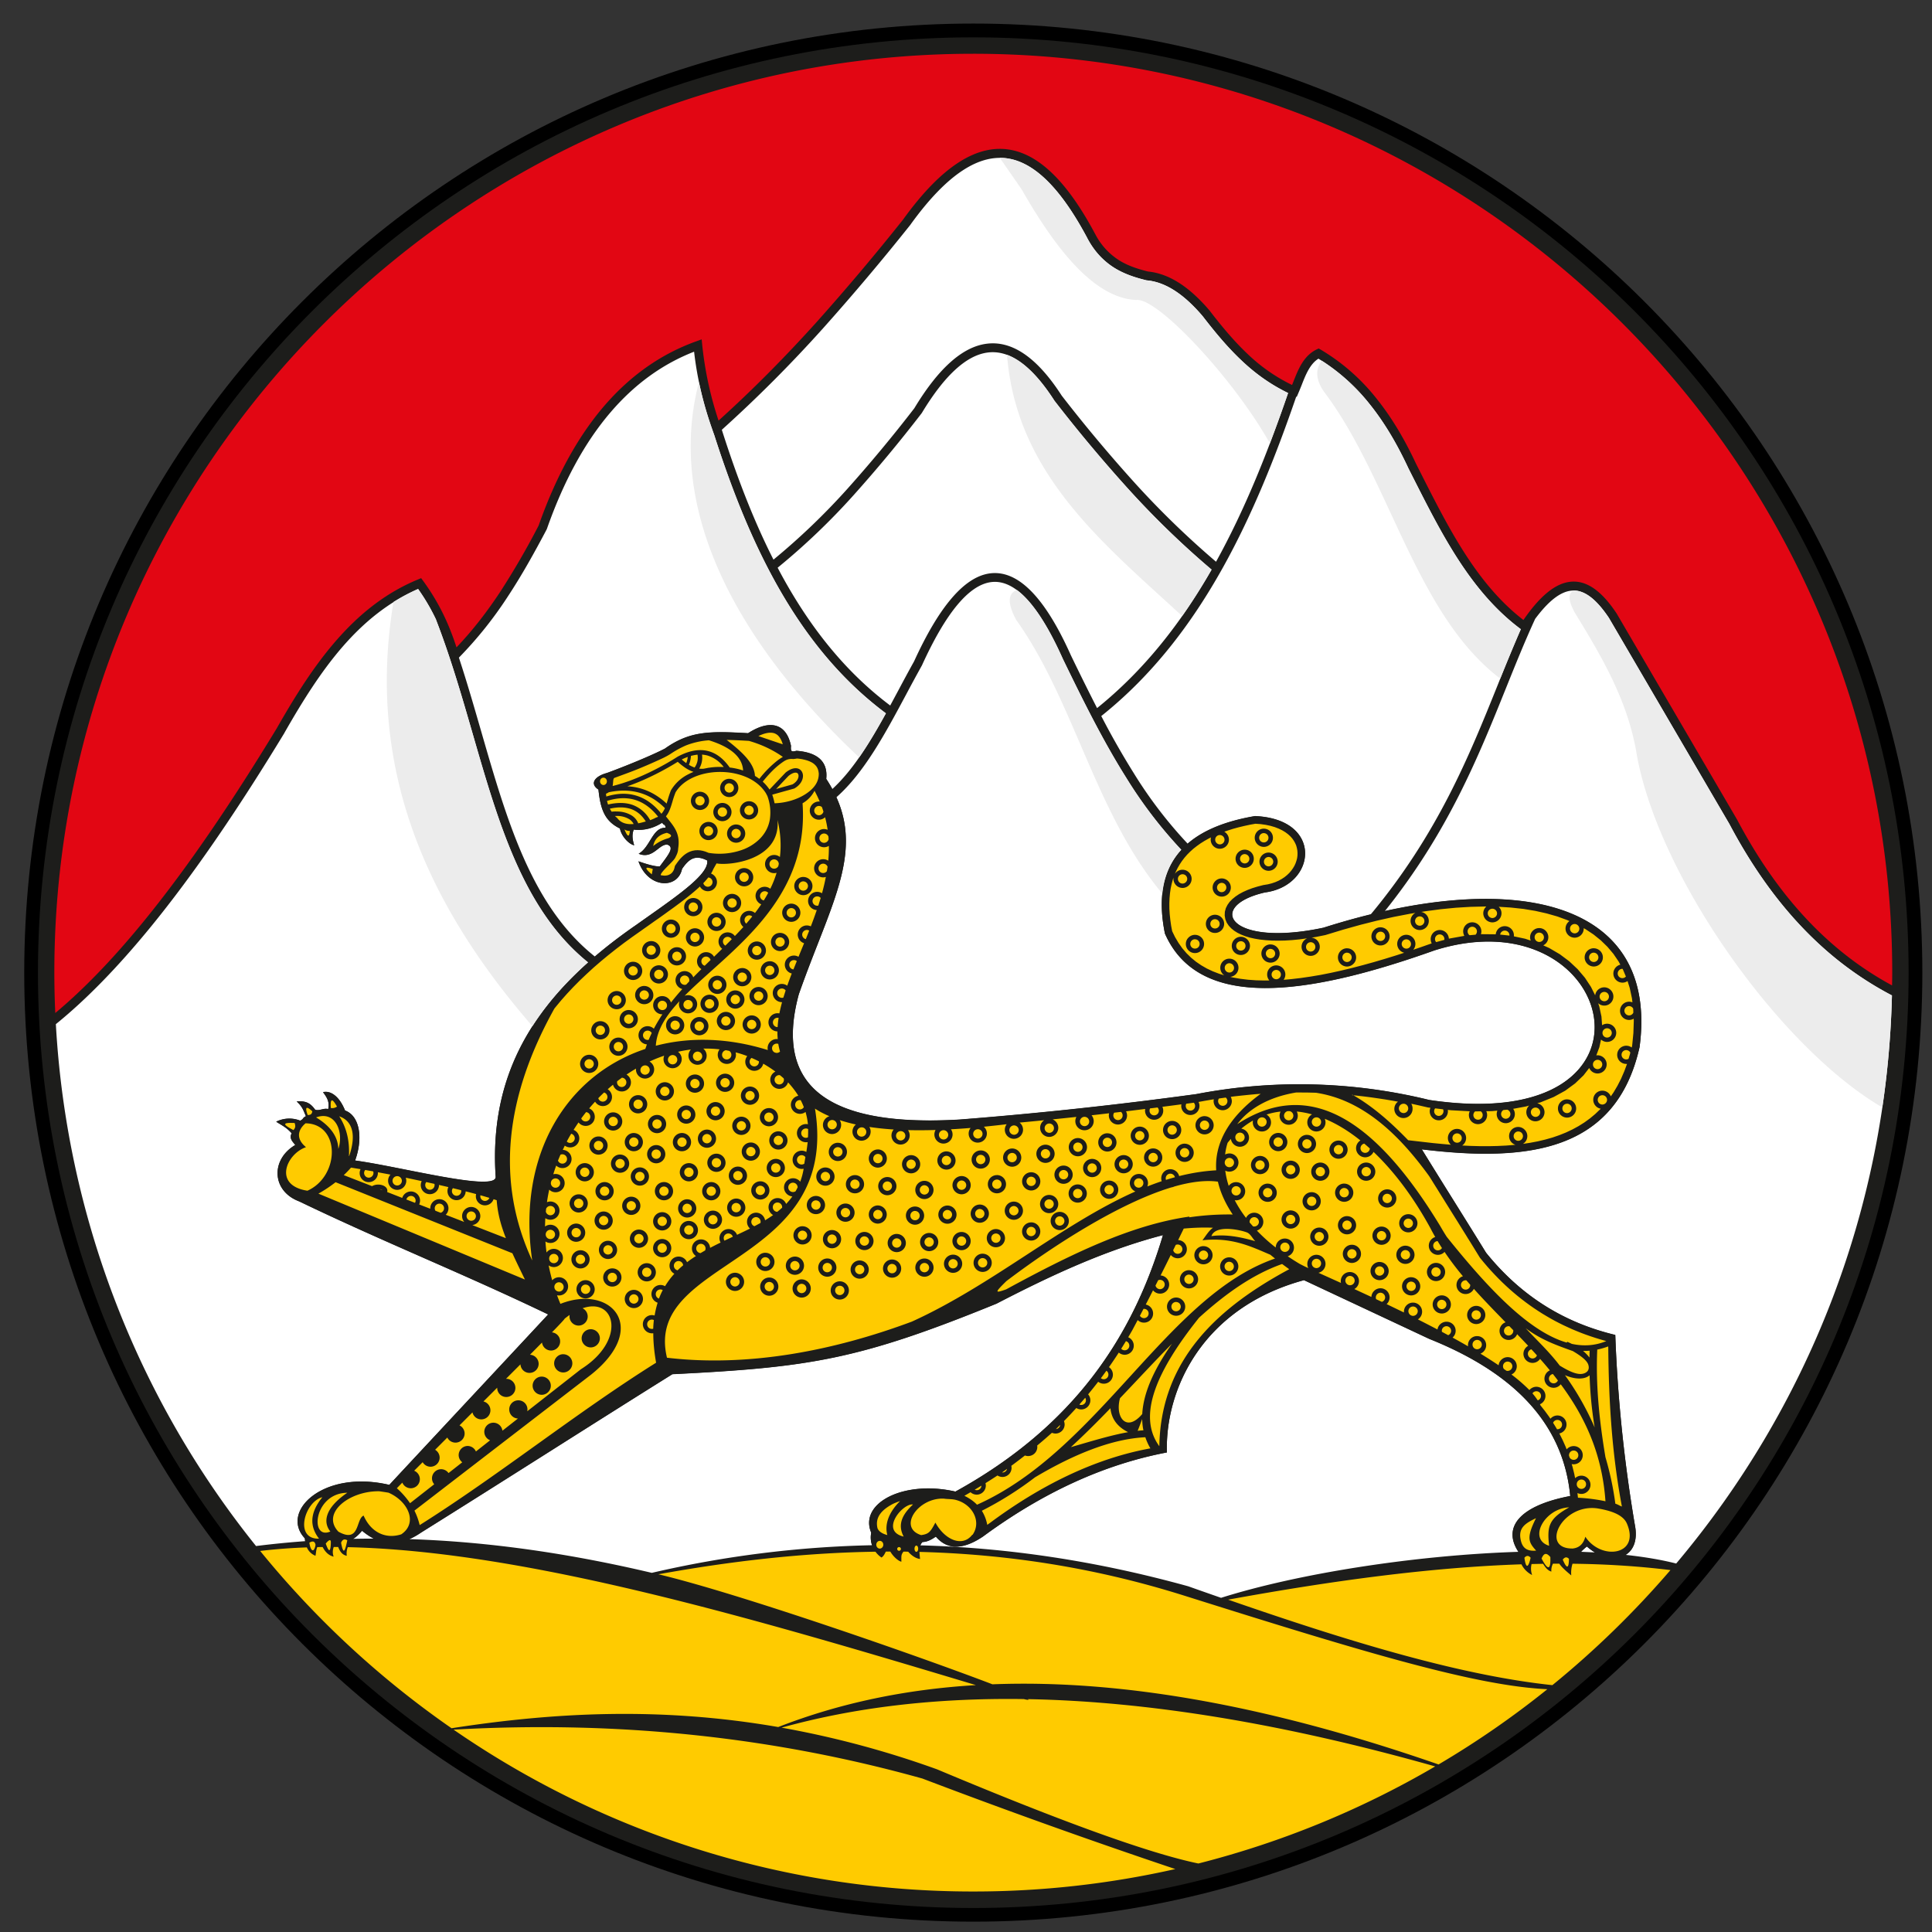 <svg xmlns="http://www.w3.org/2000/svg" width="57" height="57" fill="none" viewBox="0 0 57 57"><rect x="0" y="0" width="57" height="57" fill="#333333" stroke="none"/><g clip-path="url(#a)"><path fill="#fff" stroke="#000" d="M28.715 1.195c15.188 0 27.5 12.313 27.5 27.5 0 15.188-12.312 27.5-27.5 27.5s-27.5-12.312-27.5-27.5c0-15.187 12.312-27.5 27.5-27.5Z"/><path fill="#1d1d1b" fill-rule="evenodd" d="M28.715 1.102c15.24 0 27.595 12.354 27.595 27.595S43.955 56.292 28.715 56.292 1.12 43.937 1.12 28.697 13.475 1.102 28.715 1.102" clip-rule="evenodd"/><path fill="#e20613" fill-rule="evenodd" d="M28.715 1.586c14.933 0 27.112 12.18 27.112 27.112q-.001.188-.005.375a9.6 9.6 0 0 1-1.333-.87c-1.196-.93-2.289-2.225-3.24-4.023l-.003-.005-3.551-6.077-.005-.007c-.45-.676-.899-.985-1.377-.925-.441.055-.888.43-1.367 1.126-1.371-1.057-2.194-2.684-3.017-4.31l-.15-.297c-.326-.698-.703-1.347-1.16-1.917a6 6 0 0 0-1.653-1.452l-.06-.035-.064.03c-.383.19-.535.575-.687.96l-.035.087a5.1 5.1 0 0 1-1.302-.905c-.414-.39-.779-.832-1.13-1.288l-.003-.004-.003-.003a5 5 0 0 0-.5-.513q-.65-.569-1.31-.634c-.302-.075-.596-.169-.862-.336a2 2 0 0 1-.703-.78h-.001c-.742-1.39-1.56-2.31-2.5-2.476-.944-.166-1.986.426-3.163 2.06a69 69 0 0 1-2.56 3.034c-.87.964-1.813 1.93-2.883 2.896a10.4 10.4 0 0 1-.482-2.23l-.016-.167-.157.057q-1.572.564-2.74 1.932-1.156 1.357-1.914 3.505a23 23 0 0 1-1.133 1.955c-.379.574-.8 1.125-1.29 1.638a8 8 0 0 0-.164-.46 6.5 6.5 0 0 0-.819-1.5l-.06-.082-.095.04c-.969.4-1.748 1.038-2.418 1.809-.664.763-1.22 1.657-1.748 2.584-1.313 2.16-2.625 4.105-3.936 5.707-.866 1.06-1.732 1.968-2.597 2.69q-.027-.59-.028-1.19c0-14.932 12.18-27.111 27.112-27.111" clip-rule="evenodd"/><path fill="#fff" fill-rule="evenodd" d="M55.818 29.369c-.155 6.367-2.525 12.201-6.365 16.76-.44-.112-.943-.196-1.49-.255.231-.142.359-.44.27-.883a43 43 0 0 1-.578-5.603c-1.444-.347-2.738-1.094-3.812-2.427-.616-1-1.279-2.048-1.895-3.05 3.16.383 5.733.057 6.424-3.015.517-3.889-2.853-5.048-7.516-4.014 1.858-2.317 2.752-4.536 3.577-6.585.282-.7.556-1.38.858-2.037.382-.514.728-.792 1.053-.832.369-.046.735.222 1.124.804l3.552 6.077c.97 1.831 2.085 3.152 3.308 4.103q.722.558 1.49.957m-8.765 16.432-.405-.018q.081-.086.171-.154.115.102.234.172m-2.256-.017c-3.059.097-6.51.643-8.772 1.357q-.482-.168-.968-.34c-2.727-.756-5.357-1.14-7.903-1.208a.3.3 0 0 1 .06-.097c.159-.004.285-.085.397-.159q.503.591 1.386 0 2.66-1.958 5.43-2.484c-.057-1.839 1.03-4.263 4.044-5.083l3.697 1.733c2.275.911 3.94 2.331 4.159 4.637-1.47.278-2.014.91-1.53 1.644m-19.07-.195a31.6 31.6 0 0 0-6.497.815c-2.358-.557-4.745-.917-7.15-.995q.165-.071.335-.187c2.465-1.54 4.957-3.136 7.422-4.677 4.04-.202 5.489-.419 9.564-2.082 1.58-.818 3.184-1.572 4.91-2.022-.885 2.972-2.596 5.623-6.123 7.568-1.511-.349-2.855.332-2.484 1.213a.7.7 0 0 0 .024.367m-14.702-.195q-.303 0-.605.007c.102-.058.194-.159.262-.237q.17.143.343.23m-2.022.075q-.724.053-1.45.144a26.98 26.98 0 0 1-5.906-15.397c.929-.753 1.856-1.718 2.784-2.851 1.32-1.614 2.639-3.568 3.957-5.737l.001-.004c.522-.915 1.07-1.797 1.72-2.546.623-.716 1.342-1.312 2.226-1.698q.3.42.532.909h-.003l.002.004c.427 1.102.758 2.248 1.082 3.37.772 2.67 1.505 5.204 3.402 6.734-1.85 1.648-2.908 3.623-2.726 6.33-.002.445-2.8-.303-4.148-.486.246-.68.126-1.324-.296-1.475-.168-.419-.426-.596-.65-.542.1.138.203.274.152.5-.135-.038-.249.059-.383.02-.144-.2-.274-.266-.547-.247.176.166.187.241.274.437-.116.058-.054.074-.17.131a.87.87 0 0 0-.708.03c.182.118.304.169.457.343-.087.167.052.262.105.346-.727.428-.698 1.356.115 1.662 2.523 1.213 4.825 2.123 7.348 3.336-1.54 1.656-3.147 3.373-4.688 5.029-1.95-.459-3.235.787-2.492 1.576zm8.548-17.247c-1.863-1.48-2.588-3.987-3.352-6.632-.21-.725-.421-1.46-.661-2.188a11.6 11.6 0 0 0 1.438-1.795c.422-.64.793-1.309 1.15-1.985l.004-.008.004-.01q.741-2.108 1.87-3.43 1.063-1.247 2.473-1.798.067.593.208 1.186.001.007.004.016a10 10 0 0 0 .211.757q.054.168.117.347v.002l.057.159c.475 1.48 1.021 2.883 1.703 4.153.862 1.603 1.94 2.992 3.36 4.05-.478.866-.977 1.679-1.583 2.234a4 4 0 0 0-.178-.298c.058-.553-.312-.785-.878-.829-.158.041-.173.018-.162-.147-.144-.692-.653-.768-1.265-.372-1.122-.063-1.713-.071-2.454.454-.432.223-1.232.545-1.711.72-.343.091-.528.309-.25.489.06.595.193.934.634 1.148.044.238.27.464.419.495-.04-.14-.078-.286-.013-.462.192.018.475.021.84-.204.056.099.082.02.103.152-.387-.022-.45.566-.797.764.42.17.591-.284.842-.27.227.075.042.293-.217.642-.154.016-.477-.094-.63-.148.28.807 1.16.826 1.284.225.21-.308.396-.426.744-.25.063.425-.974 1.105-2.09 1.898q-.655.451-1.224.935m7.124-4.7c.825-.728 1.445-1.887 2.065-3.046q.224-.422.457-.842l.005-.01c.688-1.509 1.374-2.376 2.054-2.452.67-.074 1.368.633 2.099 2.267l.001.004c.585 1.203 1.176 2.401 1.868 3.503a13.3 13.3 0 0 0 1.628 2.13c-.523.57-.706 1.377-.483 2.47 1 2.276 4.174 1.84 7.949.496 5.388-1.703 7.218 5.515-.15 4.413a16.1 16.1 0 0 0-6.875-.173c-2.27.31-4.596.565-6.99.751-3.658.212-5.515-.828-4.736-3.697.9-2.568 1.884-4.096 1.108-5.814m10.365 1.37a13 13 0 0 1-1.594-2.086 24 24 0 0 1-.956-1.68c1.504-1.2 2.66-2.71 3.602-4.406.86-1.549 1.542-3.251 2.15-5.018l.015.007.052-.122c.035-.08.062-.15.09-.219.123-.314.247-.628.498-.786a5.8 5.8 0 0 1 1.519 1.351c.443.554.81 1.187 1.128 1.868l.001.004.15.297c.853 1.685 1.706 3.37 3.173 4.462a60 60 0 0 0-.678 1.636c-.848 2.108-1.77 4.397-3.752 6.78q-.68.166-1.39.392c-2.78.593-3.497-.632-1.733-1.04 1.526-.197 1.741-2.166-.288-2.253-.845.144-1.518.407-1.987.814m-2.674-4.002a77 77 0 0 1-.774-1.561c-.784-1.752-1.573-2.504-2.365-2.416-.78.087-1.532 1.005-2.26 2.598-.153.274-.305.558-.457.843l-.247.46c-1.372-1.03-2.417-2.382-3.256-3.942l-.065-.124a20 20 0 0 0 2.245-2.145 42 42 0 0 0 1.999-2.407l.006-.008.003-.004c.645-1.068 1.29-1.695 1.935-1.783.634-.088 1.292.353 1.976 1.417l.002.003.005.006a44 44 0 0 0 2.202 2.629 26 26 0 0 0 2.43 2.349c-.896 1.567-1.985 2.962-3.379 4.085m-9.547-4.38c-.6-1.182-1.092-2.475-1.524-3.831a40 40 0 0 0 2.983-2.99 70 70 0 0 0 2.569-3.044l.004-.005c1.11-1.545 2.067-2.11 2.91-1.96.85.15 1.61 1.02 2.315 2.34h-.001c.222.417.494.69.795.878.299.187.62.29.947.37l.008.003h.011q.582.053 1.174.572.117.102.235.224.119.12.237.262l.002.002c.358.464.73.915 1.155 1.314.397.373.841.7 1.363.95-.603 1.755-1.278 3.445-2.126 4.977a26 26 0 0 1-2.368-2.293 44 44 0 0 1-2.184-2.606c-.745-1.157-1.488-1.633-2.229-1.531-.73.1-1.436.768-2.121 1.902a42 42 0 0 1-1.98 2.383 20 20 0 0 1-2.175 2.083" clip-rule="evenodd"/><path fill="#1d1d1b" fill-rule="evenodd" d="M41.948 33.907c.616 1.001 1.279 2.049 1.895 3.05 1.074 1.332 2.368 2.08 3.813 2.426q.103 2.802.577 5.603c.2 1.002-.705 1.27-1.414.639-.135.096-.242.247-.377.343-.055.193-.102.322-.085.514-.227-.192-.354-.303-.434-.495a.5.5 0 0 0-.153.383c-.124-.041-.194-.137-.31-.344-.096-.038-.128-.022-.224-.06-.048.154-.102.32-.034.504-.3-.157-.398-.436-.404-.69-.485-.734.058-1.366 1.529-1.645-.22-2.305-1.884-3.725-4.16-4.636l-3.696-1.733c-3.014.82-4.101 3.244-4.044 5.083q-2.77.527-5.43 2.484-.884.59-1.387 0c-.111.073-.237.155-.395.16-.123.127-.088.33-.07.505-.174-.022-.322-.166-.418-.3-.155.172-.132.172-.133.38-.138-.037-.327-.248-.37-.398-.115.077-.101.197-.217.274a.72.72 0 0 1-.303-.736c-.37-.88.973-1.562 2.484-1.213 3.527-1.945 5.238-4.596 6.124-7.568-1.727.45-3.331 1.204-4.91 2.022-4.076 1.663-5.524 1.88-9.565 2.082-2.465 1.54-4.957 3.136-7.422 4.677q-.921.63-1.733-.058c-.08.092-.193.216-.319.264-.078.135-.165.344-.132.479-.174-.033-.233-.192-.297-.38-.138.135-.13.27-.09.405-.19-.041-.314-.223-.372-.396-.165.1-.134.248-.165.37-.22-.095-.292-.268-.314-.519-.743-.79.541-2.035 2.492-1.576 1.54-1.656 3.147-3.373 4.688-5.029-2.523-1.213-4.825-2.123-7.348-3.337-.813-.305-.842-1.234-.115-1.661-.053-.084-.192-.179-.105-.347-.153-.173-.275-.224-.457-.341a.87.87 0 0 1 .709-.03c.115-.059.053-.075.169-.133-.087-.195-.098-.27-.274-.436.273-.019.403.046.547.247.134.039.248-.058.383-.02.05-.226-.051-.362-.152-.5.224-.054.482.123.65.542.422.15.543.795.296 1.475 1.348.183 4.146.93 4.148.486-.224-3.342 1.439-5.567 4.151-7.44 1.116-.793 2.153-1.473 2.09-1.898-.348-.177-.535-.059-.744.25-.125.6-1.004.582-1.285-.225.154.053.477.164.631.148.259-.349.444-.568.217-.642-.25-.014-.423.44-.842.27.348-.199.41-.787.797-.764-.021-.133-.047-.054-.103-.152a1.27 1.27 0 0 1-.84.204c-.066.176-.026.32.013.462-.148-.031-.375-.257-.419-.495-.44-.214-.574-.554-.634-1.149-.278-.18-.093-.397.25-.488.48-.175 1.28-.497 1.711-.72.74-.526 1.332-.517 2.454-.454.612-.396 1.12-.32 1.265.371-.011.165.004.189.162.148.566.044.936.276.878.828 1.28 1.954.185 3.521-.81 6.355-.777 2.87 1.079 3.909 4.738 3.697 2.393-.187 4.72-.441 6.99-.751a16.1 16.1 0 0 1 6.874.173c7.368 1.102 5.538-6.116.15-4.413-3.775 1.345-6.948 1.78-7.949-.497-.424-2.072.616-3.12 2.657-3.466 2.03.087 1.815 2.056.29 2.253-1.765.408-1.049 1.633 1.732 1.04 5.565-1.772 9.906-.852 9.324 3.524-.691 3.072-3.264 3.398-6.424 3.015" clip-rule="evenodd"/><path fill="#ffcb00" fill-rule="evenodd" d="M10.728 44.715c-.234.094-.102.832-.744.474-.521-.55.328-1.207 1.205-1.192q.133.018.274.042c.577.25.876.891.376 1.228-.451.147-.891-.048-1.111-.552m25.994-19.647a.267.267 0 0 1 .269.268.27.27 0 0 1-.268.269h-.001a.27.27 0 0 1-.269-.268v-.001a.27.27 0 0 1 .268-.268zm0 .13a.14.14 0 0 0-.097.041.14.14 0 0 0-.04.097v.001a.14.14 0 0 0 .137.137.137.137 0 0 0 .138-.137v-.001a.14.14 0 0 0-.138-.137m.706-.046a.27.27 0 0 1 .268.268v.001a.27.27 0 0 1-.268.269.27.27 0 0 1-.27-.268v-.001a.27.27 0 0 1 .269-.269m0 .131za.137.137 0 0 0-.137.138.137.137 0 0 0 .137.138h.001a.14.14 0 0 0 .137-.138.14.14 0 0 0-.137-.138m-.142-.836a.27.27 0 0 1 .27.268.27.27 0 0 1-.269.27h-.001a.27.27 0 0 1-.268-.269.27.27 0 0 1 .268-.269m0 .131a.137.137 0 0 0-.137.137v.001q.001.058.04.097c.025.025.06.04.097.04h.001a.137.137 0 0 0 .137-.137.137.137 0 0 0-.137-.137m-1.297.056h-.001a.137.137 0 0 0-.137.138.14.14 0 0 0 .137.138h.001a.137.137 0 0 0 .137-.138.14.14 0 0 0-.137-.138m-1.1 1.157h-.001a.137.137 0 0 0-.137.138c0 .038.015.073.04.097q.039.039.097.04a.14.14 0 0 0 .138-.137.137.137 0 0 0-.138-.138m1.156.123a.27.27 0 0 1 .268.268v.001a.267.267 0 0 1-.268.268.27.27 0 0 1-.269-.268.27.27 0 0 1 .268-.269m0 .131a.14.14 0 0 0-.138.138.137.137 0 0 0 .138.137.14.14 0 0 0 .137-.137.137.137 0 0 0-.137-.138m-.198.941a.27.27 0 0 1 .27.268v.001a.27.27 0 0 1-.269.268.267.267 0 0 1-.27-.268.27.27 0 0 1 .269-.269m0 .131a.137.137 0 0 0-.137.138q.001.059.04.097.04.039.097.04h.001a.137.137 0 0 0 .137-.137.14.14 0 0 0-.137-.138m-.592.462a.267.267 0 0 1 .269.268.27.27 0 0 1-.268.27h-.001a.27.27 0 0 1-.269-.269c0-.075.03-.142.08-.19a.27.27 0 0 1 .188-.08zm0 .13a.137.137 0 0 0-.138.138v.001a.137.137 0 0 0 .138.137.137.137 0 0 0 .138-.137v-.001a.137.137 0 0 0-.138-.137m1.016.706a.137.137 0 0 0-.138.138.138.138 0 0 0 .138.137.137.137 0 0 0 .137-.137.14.14 0 0 0-.137-.138m.338-.78a.27.27 0 0 1 .269.268v.001a.27.27 0 0 1-.268.268h-.001a.267.267 0 0 1-.268-.268.27.27 0 0 1 .268-.269m0 .131a.137.137 0 0 0-.137.138.137.137 0 0 0 .137.138.137.137 0 0 0 .138-.138.136.136 0 0 0-.138-.138m1.044.847a.137.137 0 0 0-.137.137v.001a.14.14 0 0 0 .137.137.14.14 0 0 0 .138-.137v-.001a.137.137 0 0 0-.138-.137m-.169-.752c.074 0 .141.03.19.08a.267.267 0 0 1 0 .38.27.27 0 0 1-.19.077.27.27 0 0 1-.269-.268.27.27 0 0 1 .268-.27zm0 .13a.14.14 0 0 0-.138.138v.001a.14.14 0 0 0 .138.137.137.137 0 0 0 .138-.137v-.001a.14.14 0 0 0-.138-.137m1.185-.197a.138.138 0 0 0-.137.137v.001a.137.137 0 0 0 .137.138.137.137 0 0 0 .138-.138.137.137 0 0 0-.138-.138m1.072.18a.27.27 0 0 1 .269.268c0 .075-.03.142-.08.19a.27.27 0 0 1-.188.08h-.001a.27.27 0 0 1-.268-.269.27.27 0 0 1 .268-.27m0 .13a.137.137 0 0 0-.137.138v.001a.14.14 0 0 0 .137.137.14.14 0 0 0 .138-.137v-.001a.137.137 0 0 0-.137-.137m.988-.75a.27.27 0 0 1 .268.267v.001a.267.267 0 0 1-.268.268.267.267 0 0 1-.269-.268.27.27 0 0 1 .268-.269m0 .13za.14.14 0 0 0-.137.137v.001a.137.137 0 0 0 .137.137h.001a.137.137 0 0 0 .137-.137.137.137 0 0 0-.137-.138m.762.226h-.001a.14.14 0 0 0-.097.04.14.14 0 0 0-.04.097v.001a.14.14 0 0 0 .137.137h.001a.137.137 0 0 0 .137-.137v-.001a.14.14 0 0 0-.137-.137m.395-.677h-.001a.137.137 0 0 0-.137.137.137.137 0 0 0 .137.138h.001a.137.137 0 0 0 .137-.137v-.001a.137.137 0 0 0-.137-.137m2.144-.226a.137.137 0 0 0-.138.137v.001a.14.14 0 0 0 .138.137.14.14 0 0 0 .137-.137v-.001a.14.14 0 0 0-.137-.137m1.383.705h-.001a.137.137 0 0 0-.137.138.14.14 0 0 0 .137.138h.001a.138.138 0 0 0 .137-.138.14.14 0 0 0-.137-.138m1.044-.254h-.001a.137.137 0 0 0-.137.138.14.14 0 0 0 .137.138h.001a.14.14 0 0 0 .097-.04.14.14 0 0 0 .04-.098.14.14 0 0 0-.137-.138m.564.716a.27.27 0 0 1 .268.268.27.27 0 0 1-.268.27.27.27 0 0 1-.27-.269.27.27 0 0 1 .269-.27m0 .13h-.001a.137.137 0 0 0-.137.138v.001a.14.14 0 0 0 .137.137h.001a.137.137 0 0 0 .137-.137v-.001a.14.14 0 0 0-.137-.137m.31 1.158a.137.137 0 0 0-.138.137.14.14 0 0 0 .138.138.137.137 0 0 0 .138-.137v-.001a.137.137 0 0 0-.138-.137m.085 1.072a.137.137 0 0 0-.138.137v.001a.137.137 0 0 0 .137.137h.001a.14.14 0 0 0 .137-.137v-.001a.14.14 0 0 0-.137-.137m-.282.931za.136.136 0 0 0-.137.137v.001a.137.137 0 0 0 .137.137h.001a.14.14 0 0 0 .137-.137v-.001a.137.137 0 0 0-.137-.137m.14 1.044a.14.14 0 0 0-.097.04.14.14 0 0 0-.04.097v.001a.137.137 0 0 0 .137.137h.001a.14.14 0 0 0 .137-.137v-.001a.137.137 0 0 0-.137-.137m-1.044.123a.27.27 0 0 1 .27.268.27.27 0 0 1-.269.27.27.27 0 0 1-.269-.269.27.27 0 0 1 .268-.27m0 .13a.137.137 0 0 0-.137.138v.001a.137.137 0 0 0 .137.137h.001a.14.14 0 0 0 .137-.137V32.7a.137.137 0 0 0-.137-.137m-.93.114h-.001a.137.137 0 0 0-.137.137.14.14 0 0 0 .137.138h.001a.137.137 0 0 0 .137-.137v-.001a.137.137 0 0 0-.137-.137m-.508.705a.137.137 0 0 0-.138.137v.001a.137.137 0 0 0 .137.137h.001a.14.14 0 0 0 .137-.137.14.14 0 0 0-.04-.098.14.14 0 0 0-.097-.04m-1.806.056a.137.137 0 0 0-.138.138.14.14 0 0 0 .138.138.137.137 0 0 0 .138-.138.14.14 0 0 0-.138-.138m-1.58-.874a.137.137 0 0 0-.138.137v.001a.14.14 0 0 0 .138.137.137.137 0 0 0 .138-.137V32.7a.14.14 0 0 0-.138-.137m5.248 11.088a.137.137 0 0 0-.138.138.137.137 0 0 0 .138.138.137.137 0 0 0 .137-.138.137.137 0 0 0-.137-.138m-3.075-4.12h-.001a.137.137 0 0 0-.137.138v.001a.136.136 0 0 0 .137.137h.001a.14.14 0 0 0 .137-.137v-.001a.137.137 0 0 0-.137-.137m-.029-1.005a.27.27 0 0 1 .269.268v.001a.27.27 0 0 1-.268.268h-.001a.269.269 0 0 1-.268-.268.27.27 0 0 1 .268-.269m0 .131a.137.137 0 0 0-.137.138.14.14 0 0 0 .137.138.137.137 0 0 0 .138-.138.14.14 0 0 0-.138-.138m-1.015-.441a.27.27 0 0 1 .268.268c0 .075-.03.142-.08.19a.269.269 0 0 1-.458-.19.27.27 0 0 1 .269-.268m0 .13h-.001a.137.137 0 0 0-.137.138v.001a.14.14 0 0 0 .137.137h.001a.137.137 0 0 0 .137-.137v-.001a.14.14 0 0 0-.137-.137m-.847.198a.137.137 0 0 0-.138.138.14.14 0 0 0 .138.138.14.14 0 0 0 .138-.138.14.14 0 0 0-.138-.138m-.056-.864a.27.27 0 0 1 .268.268.27.27 0 0 1-.268.269.27.27 0 0 1-.27-.268.27.27 0 0 1 .269-.27m0 .13za.137.137 0 0 0-.137.138.14.14 0 0 0 .137.138h.001a.137.137 0 0 0 .137-.137v-.001a.14.14 0 0 0-.04-.097.14.14 0 0 0-.097-.04m.733-.553a.27.27 0 0 1 .269.268.27.27 0 0 1-.268.269h-.001a.27.27 0 0 1-.268-.268v-.001a.27.27 0 0 1 .268-.268m0 .13a.136.136 0 0 0-.137.138.137.137 0 0 0 .137.138.137.137 0 0 0 .138-.138.14.14 0 0 0-.138-.137m-.903-.638a.27.27 0 0 1 .269.268.27.27 0 0 1-.268.269h-.001a.27.27 0 0 1-.268-.268.27.27 0 0 1 .268-.27m0 .13a.14.14 0 0 0-.137.138.14.14 0 0 0 .137.138.136.136 0 0 0 .138-.137v-.001a.137.137 0 0 0-.138-.137m-.762.35a.27.27 0 0 1 .269.267v.001a.27.27 0 0 1-.268.269.27.27 0 0 1-.269-.268v-.001a.27.27 0 0 1 .268-.269m0 .13a.137.137 0 0 0-.137.138.137.137 0 0 0 .137.138.14.14 0 0 0 .138-.138.137.137 0 0 0-.137-.138m-.874.282a.139.139 0 0 0-.137.137v.001a.14.14 0 0 0 .137.138.14.14 0 0 0 .097-.04.136.136 0 0 0 0-.195.14.14 0 0 0-.097-.04m.056-.92a.27.27 0 0 1 .269.268c0 .074-.03.141-.08.19a.27.27 0 0 1-.188.079h-.001a.27.27 0 0 1-.268-.268v-.001a.27.27 0 0 1 .268-.268m0 .13a.14.14 0 0 0-.137.138.137.137 0 0 0 .137.138.14.14 0 0 0 .138-.138.136.136 0 0 0-.138-.137m.875-.667a.27.27 0 0 1 .269.269.27.27 0 0 1-.268.269h-.001a.27.27 0 0 1-.269-.268v-.001a.27.27 0 0 1 .268-.269zm0 .131a.137.137 0 0 0-.138.138.14.14 0 0 0 .138.138.137.137 0 0 0 .138-.138.14.14 0 0 0-.138-.138m.79-.497a.27.27 0 0 1 .269.268.27.27 0 0 1-.269.269.27.27 0 0 1-.269-.268v-.001a.27.27 0 0 1 .268-.268m0 .13a.14.14 0 0 0-.138.138.14.14 0 0 0 .138.138.137.137 0 0 0 .138-.137v-.001a.14.14 0 0 0-.138-.137m-.62-.864a.27.27 0 0 1 .268.268.27.27 0 0 1-.268.27h-.001a.27.27 0 0 1-.269-.269.27.27 0 0 1 .269-.269m0 .131h-.002a.137.137 0 0 0-.137.137v.001a.14.14 0 0 0 .138.137.14.14 0 0 0 .138-.137v-.001a.14.14 0 0 0-.138-.137m-1.186.66a.27.27 0 0 1 .269.267.27.27 0 0 1-.268.27h-.001a.27.27 0 0 1-.268-.269.27.27 0 0 1 .268-.269m0 .13a.14.14 0 0 0-.137.137v.001a.137.137 0 0 0 .137.137.14.14 0 0 0 .138-.137.137.137 0 0 0-.137-.138m-.902 1.129h-.001a.138.138 0 0 0-.137.137.137.137 0 0 0 .137.138.14.14 0 0 0 .138-.137v-.001a.137.137 0 0 0-.137-.137m.084-.921a.27.27 0 0 1 .269.268.27.27 0 0 1-.269.269.27.27 0 0 1-.269-.268v-.001a.27.27 0 0 1 .268-.268zm0 .13a.14.14 0 0 0-.138.138.14.14 0 0 0 .138.138.14.14 0 0 0 .137-.138.14.14 0 0 0-.137-.138m-.226-1.174a.27.27 0 0 1 .269.268.27.27 0 0 1-.268.269.27.27 0 0 1-.27-.268v-.001c0-.074.03-.141.08-.19a.27.27 0 0 1 .189-.078m0 .13a.138.138 0 0 0-.137.137v.001a.137.137 0 0 0 .137.138.137.137 0 0 0 .138-.138.137.137 0 0 0-.137-.137m.96-.384a.27.27 0 0 1 .268.268.27.27 0 0 1-.268.269.27.27 0 0 1-.27-.268.27.27 0 0 1 .269-.27m0 .13za.14.14 0 0 0-.137.138.137.137 0 0 0 .137.138h.001a.137.137 0 0 0 .137-.137v-.001a.137.137 0 0 0-.137-.137m.648-.751a.27.27 0 0 1 .269.268v.001a.27.27 0 0 1-.268.268.27.27 0 0 1-.27-.268.267.267 0 0 1 .269-.269m0 .131a.14.14 0 0 0-.137.138.137.137 0 0 0 .137.137h.001a.14.14 0 0 0 .097-.04.137.137 0 0 0-.097-.235m-1.354-.131a.27.27 0 0 1 .269.268v.001a.27.27 0 0 1-.268.268h-.001a.27.27 0 0 1-.269-.268c0-.074.03-.142.08-.19a.27.27 0 0 1 .188-.079zm0 .131a.138.138 0 0 0-.137.138.14.14 0 0 0 .137.137.137.137 0 0 0 .137-.137.137.137 0 0 0-.137-.138m.536-.78a.27.27 0 0 1 .269.268v.001a.27.27 0 0 1-.268.268h-.001a.27.27 0 0 1-.268-.268.27.27 0 0 1 .268-.269m0 .131a.14.14 0 0 0-.138.137v.001a.14.14 0 0 0 .138.137.137.137 0 0 0 .137-.137v-.001a.137.137 0 0 0-.137-.137m-1.41.462a.27.27 0 0 1 .268.268.27.27 0 0 1-.268.269.27.27 0 0 1-.27-.268v-.001a.27.27 0 0 1 .269-.268m0 .13za.14.14 0 0 0-.137.138.14.14 0 0 0 .137.138h.001a.14.14 0 0 0 .137-.138.14.14 0 0 0-.04-.097.14.14 0 0 0-.097-.04m.479-.892a.27.27 0 0 1 .269.268.27.27 0 0 1-.268.269h-.001a.27.27 0 0 1-.268-.268.27.27 0 0 1 .268-.27m0 .13a.137.137 0 0 0-.137.138.14.14 0 0 0 .137.138.137.137 0 0 0 .137-.137v-.001a.137.137 0 0 0-.137-.137m-.846-.187a.27.27 0 0 1 .268.268v.001a.27.27 0 0 1-.268.269.27.27 0 0 1-.269-.269.27.27 0 0 1 .268-.269m0 .131a.137.137 0 0 0-.138.138.137.137 0 0 0 .137.138h.001a.137.137 0 0 0 .137-.138.138.138 0 0 0-.137-.137m-.536.546a.27.27 0 0 1 .268.269.267.267 0 0 1-.268.269.27.27 0 0 1-.269-.268v-.001c0-.074.03-.141.08-.19a.27.27 0 0 1 .188-.079m0 .132h-.001a.14.14 0 0 0-.097.04.137.137 0 0 0 .097.235h.001a.137.137 0 0 0 .137-.138.137.137 0 0 0-.137-.138m.225.687a.27.27 0 0 1 .269.268.267.267 0 0 1-.268.269.27.27 0 0 1-.27-.268.27.27 0 0 1 .269-.27m0 .13a.137.137 0 0 0-.137.138.137.137 0 0 0 .137.138.14.14 0 0 0 .138-.137v-.001a.137.137 0 0 0-.137-.137m.678.66a.27.27 0 0 1 .268.268.27.27 0 0 1-.268.269.27.27 0 0 1-.27-.268.27.27 0 0 1 .269-.27m0 .13za.137.137 0 0 0-.137.138v.001a.14.14 0 0 0 .137.137h.001a.137.137 0 0 0 .137-.137v-.001a.137.137 0 0 0-.137-.137m-.17.819a.14.14 0 0 0-.137.137v.001a.137.137 0 0 0 .137.137.137.137 0 0 0 .138-.137.137.137 0 0 0-.138-.138m-1.438-1.665h-.001a.14.14 0 0 0-.137.138.137.137 0 0 0 .137.137.137.137 0 0 0 .138-.137.137.137 0 0 0-.137-.137m.112-1.58a.137.137 0 0 0-.138.138c0 .038.016.073.04.097q.04.039.098.04a.14.14 0 0 0 .138-.137.137.137 0 0 0-.138-.138m.65-.451h-.001a.14.14 0 0 0-.097.04.14.14 0 0 0-.04.097v.001q.001.058.04.097.038.039.097.04a.14.14 0 0 0 .138-.137v-.001a.137.137 0 0 0-.138-.137m1.608 0h-.001a.137.137 0 0 0-.137.137v.001a.14.14 0 0 0 .137.137.137.137 0 0 0 .138-.137v-.001a.137.137 0 0 0-.137-.137m-3.334 3.8a.27.27 0 0 1 .269.267v.001a.27.27 0 0 1-.268.268.27.27 0 0 1-.27-.268.27.27 0 0 1 .269-.269m0 .13a.14.14 0 0 0-.137.138.136.136 0 0 0 .137.137.14.14 0 0 0 .138-.137.137.137 0 0 0-.137-.138m.76.201a.27.27 0 0 1 .268.268v.001a.27.27 0 0 1-.268.269.27.27 0 0 1-.27-.269.27.27 0 0 1 .269-.269m0 .131h-.001a.138.138 0 0 0-.137.137v.002a.14.14 0 0 0 .137.137h.001a.137.137 0 0 0 .137-.138.14.14 0 0 0-.137-.138m-1.186.249c.074 0 .14.03.19.08a.27.27 0 0 1 .078.188.27.27 0 0 1-.268.269.27.27 0 0 1-.27-.268.27.27 0 0 1 .269-.27m0 .13h-.001a.137.137 0 0 0-.137.138.14.14 0 0 0 .137.138h.001a.137.137 0 0 0 .137-.137v-.001a.14.14 0 0 0-.137-.137m-.38.676c.074 0 .141.03.19.08a.268.268 0 0 1-.19.458.27.27 0 0 1-.269-.268v-.001a.27.27 0 0 1 .268-.269m0 .131a.137.137 0 0 0-.138.138q.002.059.04.097.04.039.098.04a.137.137 0 0 0 .138-.137.14.14 0 0 0-.04-.097.14.14 0 0 0-.098-.04m-10.146-5.37h-.001a.14.14 0 0 0-.137.137v.001a.137.137 0 0 0 .137.137.14.14 0 0 0 .138-.137v-.001a.14.14 0 0 0-.137-.137m-.9 4.703a.27.27 0 0 1 .269.268.27.27 0 0 1-.268.269h-.001a.27.27 0 0 1-.269-.268.27.27 0 0 1 .268-.27zm0 .13a.14.14 0 0 0-.138.138.14.14 0 0 0 .138.138.14.14 0 0 0 .138-.137v-.001a.137.137 0 0 0-.138-.137m-.956-.186a.268.268 0 0 1 .268.268.27.27 0 0 1-.267.269.27.27 0 0 1-.27-.268v-.001a.27.27 0 0 1 .269-.268m0 .13a.137.137 0 0 0-.137.138.14.14 0 0 0 .137.138.137.137 0 0 0 .138-.138.137.137 0 0 0-.137-.138m-1.011-.271a.27.27 0 0 1 .268.268v.001a.27.27 0 0 1-.268.268.27.27 0 0 1-.269-.268.27.27 0 0 1 .268-.269m0 .131a.14.14 0 0 0-.138.137v.001a.14.14 0 0 0 .138.137.14.14 0 0 0 .137-.137v-.001a.137.137 0 0 0-.137-.137m3.091.122a.267.267 0 0 1 .269.268.27.27 0 0 1-.268.27h-.001a.268.268 0 0 1-.268-.268v-.002a.27.27 0 0 1 .268-.268m0 .131a.136.136 0 0 0-.137.137v.001a.137.137 0 0 0 .137.137.137.137 0 0 0 .138-.137v-.001a.137.137 0 0 0-.138-.137m4.216-.946a.27.27 0 0 1 .268.268.27.27 0 0 1-.268.27.27.27 0 0 1-.269-.269.27.27 0 0 1 .268-.27m0 .13a.14.14 0 0 0-.138.138v.001a.137.137 0 0 0 .137.137h.001a.137.137 0 0 0 .137-.137.137.137 0 0 0-.137-.138m-.871-.102a.27.27 0 0 1 .268.268v.001a.27.27 0 0 1-.268.268.27.27 0 0 1-.27-.268.27.27 0 0 1 .269-.269m0 .131h-.001a.14.14 0 0 0-.137.137v.001a.137.137 0 0 0 .137.137h.001a.14.14 0 0 0 .137-.137.138.138 0 0 0-.137-.137m-3.71-.019a.27.27 0 0 1 .268.269.27.27 0 0 1-.268.269.27.27 0 0 1-.269-.268v-.001a.27.27 0 0 1 .268-.269m0 .131a.14.14 0 0 0-.138.138.137.137 0 0 0 .138.138.14.14 0 0 0 .137-.138.137.137 0 0 0-.137-.138m-.956-.187a.267.267 0 0 1 .269.268v.001a.27.27 0 0 1-.268.269h-.001a.27.27 0 0 1-.268-.269.27.27 0 0 1 .268-.269m0 .131a.137.137 0 0 0-.137.138.137.137 0 0 0 .137.138.137.137 0 0 0 .138-.138.14.14 0 0 0-.138-.138m-.871-.243a.27.27 0 0 1 .269.268.27.27 0 0 1-.268.27h-.001a.27.27 0 0 1-.269-.269.27.27 0 0 1 .268-.27zm0 .13a.137.137 0 0 0-.138.138v.001a.137.137 0 0 0 .138.137.137.137 0 0 0 .138-.137v-.001a.14.14 0 0 0-.138-.137m4.693.038a.27.27 0 0 1 .269.269.27.27 0 0 1-.268.269.27.27 0 0 1-.27-.268v-.001a.27.27 0 0 1 .269-.269m0 .131a.138.138 0 0 0-.137.137v.001a.137.137 0 0 0 .137.138.14.14 0 0 0 .138-.138.14.14 0 0 0-.137-.138m-.955-.102a.27.27 0 0 1 .268.268.27.27 0 0 1-.268.269.27.27 0 0 1-.269-.268v-.001a.27.27 0 0 1 .268-.268m0 .13a.137.137 0 0 0-.138.138q.002.059.04.098a.137.137 0 0 0 .235-.097v-.001a.137.137 0 0 0-.137-.137m-.956-.102a.27.27 0 0 1 .269.268.27.27 0 0 1-.268.269h-.001a.27.27 0 0 1-.268-.268.27.27 0 0 1 .268-.27m0 .13a.137.137 0 0 0-.137.138.137.137 0 0 0 .137.138.137.137 0 0 0 .138-.137v-.001a.14.14 0 0 0-.137-.137m5.902-1.564a.27.27 0 0 1 .269.268v.001a.27.27 0 0 1-.268.269h-.001a.27.27 0 0 1-.269-.268v-.001a.27.27 0 0 1 .268-.269zm0 .131a.137.137 0 0 0-.138.138.14.14 0 0 0 .138.138.14.14 0 0 0 .138-.138.14.14 0 0 0-.138-.138m-.843.178a.27.27 0 0 1 .269.269.27.27 0 0 1-.268.269h-.001a.27.27 0 0 1-.269-.268v-.001a.27.27 0 0 1 .268-.268m0 .131a.14.14 0 0 0-.138.138.14.14 0 0 0 .138.138.14.14 0 0 0 .138-.138.14.14 0 0 0-.138-.138m-1.04.066a.27.27 0 0 1 .269.268v.001a.27.27 0 0 1-.268.268h-.001a.27.27 0 0 1-.269-.268c0-.074.03-.142.08-.19a.27.27 0 0 1 .189-.079m0 .131a.14.14 0 0 0-.097.04.14.14 0 0 0-.04.098.14.14 0 0 0 .137.137.137.137 0 0 0 .138-.137.137.137 0 0 0-.138-.138m-3.878-.046a.27.27 0 0 1 .268.268.268.268 0 0 1-.268.268.27.27 0 0 1-.269-.267v-.001a.27.27 0 0 1 .268-.268m0 .13a.137.137 0 0 0-.138.138.137.137 0 0 0 .137.138h.001a.137.137 0 0 0 .137-.138.137.137 0 0 0-.137-.137m-.956-.187a.27.27 0 0 1 .269.268v.001a.27.27 0 0 1-.268.269h-.001a.27.27 0 0 1-.268-.268v-.001a.267.267 0 0 1 .268-.269m0 .131a.138.138 0 0 0-.137.137v.002a.137.137 0 0 0 .137.137.14.14 0 0 0 .138-.138.14.14 0 0 0-.137-.138m-.87-.243a.27.27 0 0 1 .268.268.27.27 0 0 1-.268.27h-.001a.27.27 0 0 1-.268-.269.27.27 0 0 1 .268-.27m0 .13h-.002a.14.14 0 0 0-.137.138v.001a.137.137 0 0 0 .138.137.14.14 0 0 0 .138-.137v-.001a.137.137 0 0 0-.138-.137m4.692.039a.27.27 0 0 1 .27.268.27.27 0 0 1-.269.269.27.27 0 0 1-.27-.268v-.001a.27.27 0 0 1 .269-.268m0 .13a.14.14 0 0 0-.137.138.14.14 0 0 0 .137.138.137.137 0 0 0 .138-.138.14.14 0 0 0-.137-.137m-.955-.102a.27.27 0 0 1 .268.268.27.27 0 0 1-.268.269.27.27 0 0 1-.269-.268v-.001c0-.074.03-.141.08-.19a.27.27 0 0 1 .188-.078m0 .13a.14.14 0 0 0-.138.138.137.137 0 0 0 .138.138.137.137 0 0 0 .137-.138.137.137 0 0 0-.137-.137m-.956-.102a.27.27 0 0 1 .269.268.27.27 0 0 1-.268.269.27.27 0 0 1-.27-.268.27.27 0 0 1 .269-.27m0 .13a.14.14 0 0 0-.137.138.137.137 0 0 0 .137.138.137.137 0 0 0 .137-.137v-.001a.137.137 0 0 0-.137-.137m7.139-1.77a.137.137 0 0 0-.138.138.137.137 0 0 0 .137.137h.001a.137.137 0 0 0 .137-.137.137.137 0 0 0-.137-.138m-.871.066a.27.27 0 0 1 .268.268.27.27 0 0 1-.268.27.27.27 0 0 1-.27-.269.27.27 0 0 1 .269-.269m0 .13h-.001a.14.14 0 0 0-.137.138v.001a.14.14 0 0 0 .137.137h.001a.14.14 0 0 0 .137-.137.14.14 0 0 0-.137-.138m-.928-.018a.27.27 0 0 1 .269.268v.001a.27.27 0 0 1-.269.269.27.27 0 0 1-.269-.268v-.001a.27.27 0 0 1 .268-.269zm0 .131a.137.137 0 0 0-.137.138c0 .038.015.073.04.097a.138.138 0 0 0 .235-.097.14.14 0 0 0-.04-.097.14.14 0 0 0-.098-.04m-.843.178a.27.27 0 0 1 .269.268v.001a.27.27 0 0 1-.268.269h-.001a.27.27 0 0 1-.269-.268v-.001a.27.27 0 0 1 .268-.269m0 .131a.137.137 0 0 0-.138.138.14.14 0 0 0 .138.138.14.14 0 0 0 .137-.138.137.137 0 0 0-.137-.138m-1.04.066a.27.27 0 0 1 .269.268v.001a.27.27 0 0 1-.268.268h-.001a.27.27 0 0 1-.269-.267v-.001a.27.27 0 0 1 .268-.269zm0 .131a.14.14 0 0 0-.138.138.14.14 0 0 0 .138.137.14.14 0 0 0 .138-.137.14.14 0 0 0-.138-.138m-4.019-.018a.27.27 0 0 1 .269.268.27.27 0 0 1-.268.269H25.9a.27.27 0 0 1-.268-.268v-.001a.27.27 0 0 1 .268-.268m0 .13a.14.14 0 0 0-.137.138.137.137 0 0 0 .137.138.14.14 0 0 0 .138-.137v-.001a.14.14 0 0 0-.138-.137m-.955-.187a.27.27 0 0 1 .268.268v.001a.27.27 0 0 1-.268.269.27.27 0 0 1-.269-.268v-.001a.27.27 0 0 1 .268-.269m0 .131a.137.137 0 0 0-.138.138.14.14 0 0 0 .138.138.137.137 0 0 0 .137-.138.137.137 0 0 0-.137-.138m-.872-.355a.27.27 0 0 1 .27.268.27.27 0 0 1-.269.269.27.27 0 0 1-.27-.268v-.001a.27.27 0 0 1 .269-.268m0 .13a.137.137 0 0 0-.137.138.14.14 0 0 0 .137.138h.001a.137.137 0 0 0 .137-.137v-.001a.137.137 0 0 0-.137-.137m4.834.123a.27.27 0 0 1 .269.267v.001c0 .074-.03.141-.08.19a.268.268 0 0 1-.458-.19.27.27 0 0 1 .269-.268m0 .13a.14.14 0 0 0-.137.138.137.137 0 0 0 .137.138h.001a.14.14 0 0 0 .097-.04.14.14 0 0 0 .04-.097v-.002a.14.14 0 0 0-.137-.136m-.955-.102a.27.27 0 0 1 .268.268.27.27 0 0 1-.268.269.27.27 0 0 1-.269-.268v-.001a.27.27 0 0 1 .268-.268m0 .13a.14.14 0 0 0-.138.138.137.137 0 0 0 .137.138h.001a.14.14 0 0 0 .137-.137v-.001a.137.137 0 0 0-.137-.137m-.956-.102a.27.27 0 0 1 .269.268.27.27 0 0 1-.268.269.27.27 0 0 1-.27-.268v-.001a.267.267 0 0 1 .269-.268m0 .13a.137.137 0 0 0-.137.138v.001a.137.137 0 0 0 .137.137.137.137 0 0 0 .138-.138.14.14 0 0 0-.04-.097.14.14 0 0 0-.097-.04m7.954-1.985a.27.27 0 0 1 .268.268.27.27 0 0 1-.268.27.27.27 0 0 1-.269-.269.27.27 0 0 1 .268-.27m0 .13a.14.14 0 0 0-.138.138v.001a.137.137 0 0 0 .137.137h.001a.137.137 0 0 0 .137-.137v-.001a.137.137 0 0 0-.137-.137m-.928.01a.27.27 0 0 1 .269.269.27.27 0 0 1-.268.269h-.001a.27.27 0 0 1-.269-.268v-.001a.27.27 0 0 1 .269-.269m0 .131a.14.14 0 0 0-.138.138.14.14 0 0 0 .138.138h.001a.137.137 0 0 0 .137-.138.14.14 0 0 0-.138-.138m-.87.066a.27.27 0 0 1 .268.268v.001a.27.27 0 0 1-.268.268h-.001a.27.27 0 0 1-.269-.268.27.27 0 0 1 .268-.269zm0 .131h-.002a.14.14 0 0 0-.137.137v.001a.14.14 0 0 0 .138.137.14.14 0 0 0 .138-.137.14.14 0 0 0-.138-.138m-.928-.019a.27.27 0 0 1 .268.269.27.27 0 0 1-.268.269.27.27 0 0 1-.269-.268v-.001a.27.27 0 0 1 .268-.269m0 .132h-.001a.137.137 0 0 0-.137.137.14.14 0 0 0 .137.138h.001a.137.137 0 0 0 .137-.137v-.001a.14.14 0 0 0-.137-.137m-.844.065a.27.27 0 0 1 .27.268v.001a.27.27 0 0 1-.269.269.27.27 0 0 1-.27-.269.27.27 0 0 1 .269-.269m0 .131a.14.14 0 0 0-.137.138.14.14 0 0 0 .137.138h.001a.14.14 0 0 0 .137-.138.137.137 0 0 0-.137-.138m-.955.066a.27.27 0 0 1 .269.268.27.27 0 0 1-.268.27h-.001a.27.27 0 0 1-.269-.269.27.27 0 0 1 .268-.269m0 .131a.137.137 0 0 0-.138.137v.001a.14.14 0 0 0 .138.137.137.137 0 0 0 .138-.137v-.001a.14.14 0 0 0-.138-.137m-4.244.01a.27.27 0 0 1 .269.268.27.27 0 0 1-.268.269.27.27 0 0 1-.27-.268v-.001a.27.27 0 0 1 .269-.268m0 .13a.14.14 0 0 0-.137.138.14.14 0 0 0 .137.138.14.14 0 0 0 .138-.138.137.137 0 0 0-.137-.138m-.955-.187a.27.27 0 0 1 .268.268v.001a.27.27 0 0 1-.268.269.267.267 0 0 1-.269-.269.27.27 0 0 1 .268-.269m0 .131a.137.137 0 0 0-.138.138.14.14 0 0 0 .138.138.137.137 0 0 0 .137-.138.14.14 0 0 0-.137-.138m-.872-.355a.27.27 0 0 1 .27.268.27.27 0 0 1-.269.269.27.27 0 0 1-.27-.268v-.001a.27.27 0 0 1 .269-.269m0 .13a.137.137 0 0 0-.137.138.14.14 0 0 0 .137.138h.001a.137.137 0 0 0 .137-.138.14.14 0 0 0-.137-.138m5.06.094a.27.27 0 0 1 .268.268v.001a.267.267 0 0 1-.268.269h-.001a.268.268 0 0 1-.268-.268v-.001a.268.268 0 0 1 .268-.268m0 .131h-.001a.14.14 0 0 0-.138.138.137.137 0 0 0 .138.138.137.137 0 0 0 .138-.138.137.137 0 0 0-.138-.138m-1.04-.103a.27.27 0 0 1 .268.268v.001a.27.27 0 0 1-.268.269.27.27 0 0 1-.27-.268v-.001c0-.074.031-.141.08-.19a.27.27 0 0 1 .189-.079m0 .131h-.001a.14.14 0 0 0-.137.138.14.14 0 0 0 .137.138.137.137 0 0 0 .138-.138.14.14 0 0 0-.137-.138m-1.097.01a.27.27 0 0 1 .269.268.27.27 0 0 1-.268.27.27.27 0 0 1-.27-.269.27.27 0 0 1 .269-.269m0 .13a.138.138 0 0 0-.137.137v.002a.137.137 0 0 0 .137.137.14.14 0 0 0 .138-.137.14.14 0 0 0-.137-.138m-.393-.889a.27.27 0 0 1 .268.268v.001a.27.27 0 0 1-.268.268.27.27 0 0 1-.269-.268.27.27 0 0 1 .268-.269m0 .131a.14.14 0 0 0-.138.137v.001a.137.137 0 0 0 .138.137.14.14 0 0 0 .138-.137.137.137 0 0 0-.138-.138m-.984-.3a.27.27 0 0 1 .269.269.27.27 0 0 1-.268.269H25.9a.27.27 0 0 1-.268-.268v-.001a.27.27 0 0 1 .268-.268m0 .132a.14.14 0 0 0-.137.137.137.137 0 0 0 .137.138.137.137 0 0 0 .138-.138.137.137 0 0 0-.138-.137m-1.18-.328a.267.267 0 0 1 .268.268.27.27 0 0 1-.268.27.27.27 0 0 1-.269-.269.27.27 0 0 1 .268-.27m0 .13a.137.137 0 0 0-.138.138v.001a.137.137 0 0 0 .138.137.137.137 0 0 0 .138-.137v-.001a.137.137 0 0 0-.138-.137m6.126-.074a.27.27 0 0 1 .27.268v.001a.27.27 0 0 1-.269.268.27.27 0 0 1-.27-.268.27.27 0 0 1 .269-.269m0 .131a.137.137 0 0 0-.137.138.14.14 0 0 0 .137.137h.001a.14.14 0 0 0 .137-.137.14.14 0 0 0-.137-.138m-.983-.019a.27.27 0 0 1 .268.269.27.27 0 0 1-.268.269.27.27 0 0 1-.269-.268v-.001a.27.27 0 0 1 .268-.269m0 .131a.14.14 0 0 0-.098.04.137.137 0 0 0 .097.235h.001a.14.14 0 0 0 .137-.137.137.137 0 0 0-.137-.138m-.928-.074a.267.267 0 0 1 .27.268.27.27 0 0 1-.269.269.267.267 0 0 1-.27-.268v-.001a.27.27 0 0 1 .269-.268m0 .13a.137.137 0 0 0-.137.137v.001a.14.14 0 0 0 .137.138h.001a.137.137 0 0 0 .137-.138.137.137 0 0 0-.137-.137m-1.011-.102a.27.27 0 0 1 .268.268.267.267 0 0 1-.268.269.27.27 0 0 1-.269-.268.27.27 0 0 1 .268-.27m0 .13a.14.14 0 0 0-.138.138.137.137 0 0 0 .137.138h.001a.138.138 0 0 0 .137-.137v-.001a.137.137 0 0 0-.137-.137m7.616-1.17a.27.27 0 0 1 .268.268.27.27 0 0 1-.268.27.27.27 0 0 1-.269-.269.27.27 0 0 1 .268-.27m0 .13a.14.14 0 0 0-.138.138v.001a.137.137 0 0 0 .138.137.137.137 0 0 0 .137-.137v-.001a.137.137 0 0 0-.137-.137m-.956.01a.27.27 0 0 1 .269.268v.001c0 .074-.03.141-.08.19a.27.27 0 0 1-.188.079h-.001a.27.27 0 0 1-.269-.268v-.001a.27.27 0 0 1 .269-.269m0 .131a.137.137 0 0 0-.137.138.137.137 0 0 0 .137.138.14.14 0 0 0 .138-.138.137.137 0 0 0-.137-.138m-.955.038a.27.27 0 0 1 .268.268v.001a.267.267 0 0 1-.268.268.27.27 0 0 1-.269-.268.27.27 0 0 1 .268-.269m0 .131a.14.14 0 0 0-.138.138.137.137 0 0 0 .137.137h.001a.137.137 0 0 0 .137-.137v-.001a.137.137 0 0 0-.137-.137m-.956.066a.27.27 0 0 1 .269.268.27.27 0 0 1-.268.27.27.27 0 0 1-.27-.269.267.267 0 0 1 .269-.27m0 .13a.137.137 0 0 0-.137.138.137.137 0 0 0 .137.138.14.14 0 0 0 .138-.137v-.001a.137.137 0 0 0-.137-.137m-.871.01a.27.27 0 0 1 .269.268v.001a.27.27 0 0 1-.269.269.27.27 0 0 1-.269-.268v-.001a.27.27 0 0 1 .268-.269zm0 .131a.137.137 0 0 0-.137.138.14.14 0 0 0 .137.138.14.14 0 0 0 .138-.138.14.14 0 0 0-.04-.097.14.14 0 0 0-.098-.04m.197-.759a.14.14 0 0 0-.138.138.14.14 0 0 0 .138.138.137.137 0 0 0 .137-.137v-.002a.14.14 0 0 0-.04-.096.14.14 0 0 0-.097-.04m-1.04.197a.137.137 0 0 0-.138.138.137.137 0 0 0 .138.137.137.137 0 0 0 .137-.137.137.137 0 0 0-.137-.138m-1.04.056a.137.137 0 0 0-.138.138.14.14 0 0 0 .138.138.14.14 0 0 0 .138-.138.14.14 0 0 0-.138-.138m-1.068.113a.137.137 0 0 0-.138.137v.001a.14.14 0 0 0 .138.137.14.14 0 0 0 .138-.137v-.001a.137.137 0 0 0-.138-.137m-1.011.028h-.001a.137.137 0 0 0-.137.137v.001a.14.14 0 0 0 .137.137h.001a.137.137 0 0 0 .137-.137.14.14 0 0 0-.137-.138m-1.265.028a.137.137 0 0 0-.138.138.14.14 0 0 0 .138.137.14.14 0 0 0 .137-.137v-.001a.137.137 0 0 0-.137-.137m-1.152-.112h-.001a.14.14 0 0 0-.137.137.137.137 0 0 0 .137.138h.001a.14.14 0 0 0 .137-.138.137.137 0 0 0-.137-.137m-9.44 7.354a.27.27 0 0 1 .269.268v.001a.27.27 0 0 1-.268.268h-.001a.27.27 0 0 1-.268-.268.27.27 0 0 1 .268-.269m.635-.66a.27.27 0 0 1 .269.268.27.27 0 0 1-.268.27h-.001a.27.27 0 0 1-.268-.269.27.27 0 0 1 .268-.27m.813-.737a.27.27 0 0 1 .268.269.27.27 0 0 1-.268.268.27.27 0 0 1-.27-.267v-.001a.27.27 0 0 1 .27-.269m-.153-1.447a.27.27 0 0 1 .269.268.27.27 0 0 1-.268.27.27.27 0 0 1-.27-.269.267.267 0 0 1 .269-.269m0 .13a.137.137 0 0 0-.137.138v.001a.137.137 0 0 0 .137.137.14.14 0 0 0 .138-.137v-.001a.137.137 0 0 0-.137-.137m2.083-4.117a.27.27 0 0 1 .268.268v.001a.27.27 0 0 1-.268.269.27.27 0 0 1-.269-.269.27.27 0 0 1 .268-.269m0 .131za.137.137 0 0 0-.137.138.137.137 0 0 0 .137.138h.001a.138.138 0 0 0 .137-.138.137.137 0 0 0-.137-.138m.965.402a.27.27 0 0 1 .268.269.27.27 0 0 1-.268.269.27.27 0 0 1-.27-.268v-.001a.27.27 0 0 1 .269-.269m0 .131h-.001a.137.137 0 0 0-.137.138q.001.059.04.098c.025.024.06.04.097.04h.001a.137.137 0 0 0 .137-.138.137.137 0 0 0-.137-.138m.533-1.121a.27.27 0 0 1 .268.268v.001a.27.27 0 0 1-.268.268.27.27 0 0 1-.269-.268.27.27 0 0 1 .268-.269m0 .131a.14.14 0 0 0-.138.138.14.14 0 0 0 .138.137.14.14 0 0 0 .138-.137.14.14 0 0 0-.138-.138m-.737-.03a.27.27 0 0 1 .269.269.27.27 0 0 1-.268.269.267.267 0 0 1-.27-.268.27.27 0 0 1 .269-.27m0 .132a.14.14 0 0 0-.137.137.137.137 0 0 0 .137.138.137.137 0 0 0 .138-.138.137.137 0 0 0-.137-.137m1.016.478a.27.27 0 0 1 .269.268v.001a.27.27 0 0 1-.268.268h-.001a.27.27 0 0 1-.269-.268.27.27 0 0 1 .268-.269zm0 .131a.137.137 0 0 0-.138.138.14.14 0 0 0 .138.137.137.137 0 0 0 .138-.137.137.137 0 0 0-.138-.138m-.152.707a.27.27 0 0 1 .268.268.27.27 0 0 1-.268.27.27.27 0 0 1-.269-.269.27.27 0 0 1 .268-.269m0 .131a.137.137 0 0 0-.138.137v.001a.137.137 0 0 0 .137.137h.001a.14.14 0 0 0 .138-.137.137.137 0 0 0-.138-.138m.787-.588a.27.27 0 0 1 .269.268.27.27 0 0 1-.268.27h-.001a.27.27 0 0 1-.269-.269.27.27 0 0 1 .268-.269zm0 .131a.137.137 0 0 0-.138.137v.001a.14.14 0 0 0 .138.137.137.137 0 0 0 .138-.137.137.137 0 0 0-.138-.138m.38-.842h.001a.27.27 0 0 1 .268.268v.001a.27.27 0 0 1-.268.268.27.27 0 0 1-.269-.268.27.27 0 0 1 .268-.269m.001.13a.14.14 0 0 0-.138.138v.001a.137.137 0 0 0 .138.137.137.137 0 0 0 .138-.137v-.001a.14.14 0 0 0-.138-.137m-.28-.892a.27.27 0 0 1 .27.268v.001c0 .074-.031.141-.08.19a.268.268 0 0 1-.458-.19.27.27 0 0 1 .268-.269m0 .131a.14.14 0 0 0-.137.137v.001a.137.137 0 0 0 .137.138h.001a.138.138 0 0 0 .137-.137v-.001a.137.137 0 0 0-.137-.138m-.761-.562a.27.27 0 0 1 .268.268.27.27 0 0 1-.268.269.27.27 0 0 1-.269-.268v-.001a.27.27 0 0 1 .268-.269m0 .13a.14.14 0 0 0-.138.138.137.137 0 0 0 .137.138h.001a.14.14 0 0 0 .137-.138.137.137 0 0 0-.137-.138m-.864-.029a.27.27 0 0 1 .269.268v.001c0 .074-.03.141-.08.19a.27.27 0 0 1-.188.078h-.001a.27.27 0 0 1-.268-.268.267.267 0 0 1 .268-.269m0 .131a.14.14 0 0 0-.137.137v.001a.137.137 0 0 0 .137.137h.001a.14.14 0 0 0 .137-.137.137.137 0 0 0-.137-.138m-.863.148a.27.27 0 0 1 .269.268v.001a.27.27 0 0 1-.268.269h-.001a.27.27 0 0 1-.269-.268v-.001a.27.27 0 0 1 .269-.269m0 .131a.137.137 0 0 0-.138.138.137.137 0 0 0 .138.138.14.14 0 0 0 .138-.138.137.137 0 0 0-.138-.138m-.686.403a.27.27 0 0 1 .269.268.27.27 0 0 1-.268.269.268.268 0 0 1-.268-.268.27.27 0 0 1 .267-.27m0 .13a.14.14 0 0 0-.137.138.137.137 0 0 0 .137.138h.001a.137.137 0 0 0 .137-.138.137.137 0 0 0-.137-.137m-.406.505a.27.27 0 0 1 .269.268.267.267 0 0 1-.268.269h-.001a.27.27 0 0 1-.269-.268v-.001a.27.27 0 0 1 .269-.269m0 .13a.14.14 0 0 0-.138.138.137.137 0 0 0 .138.138.14.14 0 0 0 .138-.138.137.137 0 0 0-.138-.138m.584.25a.27.27 0 0 1 .269.269.27.27 0 0 1-.268.269h-.001a.27.27 0 0 1-.269-.268v-.001a.27.27 0 0 1 .268-.269zm0 .131a.137.137 0 0 0-.138.138.137.137 0 0 0 .138.138.14.14 0 0 0 .138-.138.137.137 0 0 0-.138-.138m.711.301a.27.27 0 0 1 .269.268.267.267 0 0 1-.268.27h-.001a.27.27 0 0 1-.268-.269.267.267 0 0 1 .268-.268m0 .131a.137.137 0 0 0-.137.137v.001q.001.058.04.097t.097.04a.137.137 0 0 0 .138-.137.137.137 0 0 0-.138-.138m.686.377a.27.27 0 0 1 .268.268.27.27 0 0 1-.268.27.27.27 0 0 1-.269-.269.27.27 0 0 1 .268-.27m0 .13a.14.14 0 0 0-.138.138v.001a.137.137 0 0 0 .137.137h.001a.14.14 0 0 0 .137-.137v-.001a.14.14 0 0 0-.137-.137m-.737.25a.27.27 0 0 1 .269.269.27.27 0 0 1-.268.27h-.001a.267.267 0 0 1-.268-.269.27.27 0 0 1 .268-.27m0 .132a.137.137 0 0 0-.137.137v.001a.14.14 0 0 0 .137.137h.001a.137.137 0 0 0 .137-.137v-.001a.137.137 0 0 0-.137-.137m-.914-.588a.267.267 0 0 1 .269.268.27.27 0 0 1-.268.269h-.001a.267.267 0 0 1-.268-.268.27.27 0 0 1 .268-.27m0 .13a.137.137 0 0 0-.137.138.137.137 0 0 0 .137.138.137.137 0 0 0 .138-.137v-.001a.137.137 0 0 0-.138-.137m-.787-.562a.27.27 0 0 1 .269.268.267.267 0 0 1-.268.27h-.001a.27.27 0 0 1-.269-.269c0-.074.03-.142.08-.19a.27.27 0 0 1 .188-.079zm0 .131a.137.137 0 0 0-.138.137v.001a.137.137 0 0 0 .138.137.137.137 0 0 0 .138-.137.137.137 0 0 0-.138-.138m-.584-.69a.27.27 0 0 1 .268.269.27.27 0 0 1-.268.269.27.27 0 0 1-.269-.268v-.001a.27.27 0 0 1 .268-.269m0 .131a.137.137 0 0 0-.138.138.14.14 0 0 0 .138.138.137.137 0 0 0 .137-.138.137.137 0 0 0-.137-.138m.406-.918a.27.27 0 0 1 .269.268v.001a.27.27 0 0 1-.268.268.27.27 0 0 1-.27-.268.27.27 0 0 1 .269-.269m0 .131a.137.137 0 0 0-.137.138.14.14 0 0 0 .137.137.137.137 0 0 0 .138-.137.137.137 0 0 0-.137-.138m.432-.842a.27.27 0 0 1 .268.268v.001a.27.27 0 0 1-.268.268.27.27 0 0 1-.269-.268.27.27 0 0 1 .268-.269zm0 .131a.137.137 0 0 0-.138.138.137.137 0 0 0 .138.137.137.137 0 0 0 .138-.137.137.137 0 0 0-.138-.138m.736-.639a.27.27 0 0 1 .269.268v.001a.27.27 0 0 1-.268.269.267.267 0 0 1-.27-.268v-.001a.27.27 0 0 1 .269-.269m0 .131a.137.137 0 0 0-.137.138.14.14 0 0 0 .137.138h.001a.137.137 0 0 0 .137-.138.137.137 0 0 0-.137-.138m.788-.512a.27.27 0 0 1 .268.268v.001a.27.27 0 0 1-.268.269.27.27 0 0 1-.27-.268v-.001c0-.074.031-.141.08-.19a.27.27 0 0 1 .189-.079m0 .131h-.001a.14.14 0 0 0-.137.138.136.136 0 0 0 .137.137h.001a.137.137 0 0 0 .137-.137.14.14 0 0 0-.137-.138m.888-.359a.267.267 0 0 1 .269.268.27.27 0 0 1-.268.27h-.001a.27.27 0 0 1-.268-.269.27.27 0 0 1 .268-.269m0 .13a.137.137 0 0 0-.137.138v.001a.137.137 0 0 0 .137.137.137.137 0 0 0 .138-.137.14.14 0 0 0-.137-.138m.89-.155a.27.27 0 0 1 .268.267v.001a.27.27 0 0 1-.268.269h-.001a.27.27 0 0 1-.268-.268v-.001a.27.27 0 0 1 .268-.268m0 .13h-.001a.137.137 0 0 0-.138.138.14.14 0 0 0 .138.138.14.14 0 0 0 .138-.138.137.137 0 0 0-.138-.138m.736.25a.27.27 0 0 1 .268.268v.001c0 .074-.03.141-.08.19a.27.27 0 0 1-.188.079.27.27 0 0 1-.27-.268v-.001a.27.27 0 0 1 .269-.269m0 .131za.14.14 0 0 0-.137.138.137.137 0 0 0 .137.138h.001a.14.14 0 0 0 .137-.138.137.137 0 0 0-.137-.138m.558.504a.267.267 0 0 1 .269.268v.001a.27.27 0 0 1-.268.268h-.001a.27.27 0 0 1-.269-.268.27.27 0 0 1 .268-.269zm0 .131a.137.137 0 0 0-.137.138.137.137 0 0 0 .137.138.137.137 0 0 0 .138-.138.14.14 0 0 0-.138-.138m.28.555a.27.27 0 0 1 .268.268.27.27 0 0 1-.268.27.27.27 0 0 1-.27-.269.27.27 0 0 1 .269-.27m0 .13h-.001a.14.14 0 0 0-.137.138v.001a.137.137 0 0 0 .137.137h.001a.14.14 0 0 0 .137-.137v-.001a.14.14 0 0 0-.137-.137m-.077.683a.267.267 0 0 1 .269.268.27.27 0 0 1-.268.269h-.001a.27.27 0 0 1-.268-.268v-.001a.27.27 0 0 1 .268-.268m0 .13a.137.137 0 0 0-.137.138.137.137 0 0 0 .137.138.137.137 0 0 0 .138-.138.137.137 0 0 0-.137-.137m-.457.53a.27.27 0 0 1 .269.268.27.27 0 0 1-.268.27h-.001a.27.27 0 0 1-.268-.269v-.001a.27.27 0 0 1 .268-.268m0 .13a.14.14 0 0 0-.137.138v.001a.14.14 0 0 0 .137.137.14.14 0 0 0 .138-.137v-.001a.14.14 0 0 0-.138-.137m-.71.378a.27.27 0 0 1 .268.268.27.27 0 0 1-.268.269h-.001a.268.268 0 0 1-.268-.268v-.001a.27.27 0 0 1 .268-.268m0 .13h-.001a.137.137 0 0 0-.137.138.137.137 0 0 0 .137.138.137.137 0 0 0 .138-.138.14.14 0 0 0-.137-.137m-.686.225a.27.27 0 0 1 .268.268v.001a.27.27 0 0 1-.268.268.27.27 0 0 1-.269-.268.27.27 0 0 1 .268-.269m0 .131h-.001a.14.14 0 0 0-.137.138.137.137 0 0 0 .137.137h.001a.14.14 0 0 0 .137-.137.137.137 0 0 0-.137-.138m-.712.174a.27.27 0 0 1 .27.268.27.27 0 0 1-.269.27.27.27 0 0 1-.27-.269.27.27 0 0 1 .269-.27m0 .13a.14.14 0 0 0-.137.138v.001a.14.14 0 0 0 .137.137h.001a.137.137 0 0 0 .137-.137v-.001a.137.137 0 0 0-.137-.137m-.787.403a.27.27 0 0 1 .269.268v.001a.27.27 0 0 1-.268.268h-.001a.27.27 0 0 1-.268-.268.27.27 0 0 1 .268-.269m0 .131a.137.137 0 0 0-.137.137v.001a.14.14 0 0 0 .137.137h.001a.14.14 0 0 0 .137-.137v-.001a.137.137 0 0 0-.137-.137m-.685-.41a.27.27 0 0 1 .268.268.27.27 0 0 1-.268.27.27.27 0 0 1-.269-.269.27.27 0 0 1 .268-.27m0 .13a.14.14 0 0 0-.138.138v.001a.136.136 0 0 0 .137.137h.001a.14.14 0 0 0 .137-.137v-.001a.137.137 0 0 0-.137-.137m-1.041-.663a.27.27 0 0 1 .268.267v.001a.267.267 0 0 1-.268.269.27.27 0 0 1-.269-.268v-.001a.27.27 0 0 1 .268-.268m0 .13za.14.14 0 0 0-.137.138.14.14 0 0 0 .137.138h.001a.14.14 0 0 0 .137-.138.137.137 0 0 0-.137-.137m-.737-.638a.27.27 0 0 1 .269.268.27.27 0 0 1-.268.269h-.001a.27.27 0 0 1-.268-.268v-.001a.27.27 0 0 1 .268-.268m0 .13a.137.137 0 0 0-.137.138.137.137 0 0 0 .137.138.137.137 0 0 0 .138-.138.137.137 0 0 0-.138-.138m-.076.733a.27.27 0 0 1 .269.268.27.27 0 0 1-.268.27H17a.268.268 0 0 1-.268-.268v-.001a.27.27 0 0 1 .268-.269m0 .131a.136.136 0 0 0-.138.137v.001a.137.137 0 0 0 .138.137.137.137 0 0 0 .138-.137.14.14 0 0 0-.138-.138m.127.656a.27.27 0 0 1 .269.268v.001a.27.27 0 0 1-.269.268.27.27 0 0 1-.269-.268.27.27 0 0 1 .268-.269m0 .131a.137.137 0 0 0-.138.138.137.137 0 0 0 .138.138.14.14 0 0 0 .138-.138.137.137 0 0 0-.138-.138m.813-.41a.27.27 0 0 1 .268.268.27.27 0 0 1-.268.27.27.27 0 0 1-.19-.08.268.268 0 0 1 .19-.458m0 .13h-.001a.14.14 0 0 0-.137.138v.001a.137.137 0 0 0 .137.137h.001a.14.14 0 0 0 .137-.137v-.001a.137.137 0 0 0-.137-.137m1.142.53a.27.27 0 0 1 .269.268v.001a.27.27 0 0 1-.268.268h-.001a.27.27 0 0 1-.268-.268.27.27 0 0 1 .268-.269m0 .131a.137.137 0 0 0-.137.138.137.137 0 0 0 .137.137.137.137 0 0 0 .138-.137.137.137 0 0 0-.137-.138m-.38.656a.27.27 0 0 1 .268.268v.001a.27.27 0 0 1-.268.269.27.27 0 0 1-.27-.269.27.27 0 0 1 .269-.269m0 .131H18.7a.14.14 0 0 0-.137.138.14.14 0 0 0 .137.138h.001a.14.14 0 0 0 .137-.138.14.14 0 0 0-.137-.138m-.636-.765a.267.267 0 0 1 .27.268.27.27 0 0 1-.269.269.267.267 0 0 1-.27-.268v-.001a.27.27 0 0 1 .269-.268m0 .13a.137.137 0 0 0-.137.138.137.137 0 0 0 .137.138h.001a.137.137 0 0 0 .137-.138.137.137 0 0 0-.137-.138m-1.574.28a.137.137 0 0 0-.137.137.14.14 0 0 0 .137.138.137.137 0 0 0 .138-.137v-.001a.14.14 0 0 0-.138-.137m-.152-.838a.137.137 0 0 0-.138.137v.001a.137.137 0 0 0 .137.137h.001a.137.137 0 0 0 .137-.137v-.001a.137.137 0 0 0-.137-.137m-.102-.711a.14.14 0 0 0-.097.04.137.137 0 0 0 .097.235.137.137 0 0 0 .138-.137v-.001a.14.14 0 0 0-.138-.137m2.794-4.85h-.001a.14.14 0 0 0-.137.137v.001a.137.137 0 0 0 .137.137h.001a.14.14 0 0 0 .137-.137v-.001a.137.137 0 0 0-.137-.137m.812-.305a.14.14 0 0 0-.138.137v.001a.137.137 0 0 0 .138.137.137.137 0 0 0 .138-.137v-.001a.137.137 0 0 0-.138-.137m.737-.102h-.001a.14.14 0 0 0-.137.138.137.137 0 0 0 .137.138h.001a.14.14 0 0 0 .137-.138.14.14 0 0 0-.137-.138M11.718 34.7a.137.137 0 0 0-.137.137.137.137 0 0 0 .137.138.136.136 0 0 0 .138-.137v-.001a.138.138 0 0 0-.137-.137m2.184 1.041a.137.137 0 0 0-.138.137v.001a.14.14 0 0 0 .138.137.137.137 0 0 0 .138-.137v-.001a.14.14 0 0 0-.138-.137m6.551-9.247a.27.27 0 0 1 .27.268.27.27 0 0 1-.269.269.27.27 0 0 1-.27-.268v-.001a.27.27 0 0 1 .269-.268m0 .13a.137.137 0 0 0-.137.138.14.14 0 0 0 .137.138h.001a.137.137 0 0 0 .137-.137v-.001a.14.14 0 0 0-.137-.137m-.66.505a.27.27 0 0 1 .269.268.27.27 0 0 1-.268.269h-.001a.27.27 0 0 1-.268-.268v-.001a.27.27 0 0 1 .268-.268m0 .13a.137.137 0 0 0-.137.138.14.14 0 0 0 .137.138.137.137 0 0 0 .138-.138.137.137 0 0 0-.137-.137m-.584.504c.074 0 .142.03.19.08a.267.267 0 0 1-.19.458.27.27 0 0 1-.268-.268v-.001a.27.27 0 0 1 .268-.269m0 .131a.137.137 0 0 0-.137.138.137.137 0 0 0 .137.138.14.14 0 0 0 .138-.138.14.14 0 0 0-.138-.138m-.533.479a.27.27 0 0 1 .269.268.27.27 0 0 1-.269.27.27.27 0 0 1-.269-.27.27.27 0 0 1 .268-.268m0 .13a.14.14 0 0 0-.138.138.137.137 0 0 0 .138.138.137.137 0 0 0 .138-.137v-.001a.14.14 0 0 0-.138-.137m-.482.733a.27.27 0 0 1 .268.268v.001a.27.27 0 0 1-.268.268.27.27 0 0 1-.27-.268.27.27 0 0 1 .269-.269m0 .131za.137.137 0 0 0-.137.137v.001a.137.137 0 0 0 .137.137h.001a.14.14 0 0 0 .137-.137.137.137 0 0 0-.137-.138m-.483.758a.27.27 0 0 1 .269.268.27.27 0 0 1-.268.27h-.001a.27.27 0 0 1-.269-.269.27.27 0 0 1 .268-.27zm0 .13a.14.14 0 0 0-.138.138v.001a.137.137 0 0 0 .138.137.138.138 0 0 0 .137-.137v-.001a.137.137 0 0 0-.137-.137m-.33.86a.267.267 0 0 1 .268.268v.001a.27.27 0 0 1-.268.268.27.27 0 0 1-.269-.268.27.27 0 0 1 .268-.269m0 .131a.137.137 0 0 0-.138.138.14.14 0 0 0 .138.137.137.137 0 0 0 .137-.137.14.14 0 0 0-.137-.138m.863-.638a.27.27 0 0 1 .269.267v.001a.27.27 0 0 1-.268.269h-.001a.27.27 0 0 1-.268-.268v-.001a.27.27 0 0 1 .268-.268m0 .13a.137.137 0 0 0-.137.138.137.137 0 0 0 .137.138.137.137 0 0 0 .138-.138.137.137 0 0 0-.138-.138m.305-.943a.27.27 0 0 1 .269.268.267.267 0 0 1-.269.27.267.267 0 0 1-.269-.269.27.27 0 0 1 .268-.27zm0 .13a.14.14 0 0 0-.138.138v.001a.137.137 0 0 0 .138.137.14.14 0 0 0 .138-.137v-.001a.137.137 0 0 0-.138-.137m.457-.841a.27.27 0 0 1 .269.268.267.267 0 0 1-.268.27h-.001a.27.27 0 0 1-.269-.269.27.27 0 0 1 .269-.27m0 .13a.14.14 0 0 0-.138.138v.001a.14.14 0 0 0 .138.137.14.14 0 0 0 .138-.137v-.001a.14.14 0 0 0-.138-.137m.432-.74a.27.27 0 0 1 .268.268v.001a.27.27 0 0 1-.268.269.27.27 0 0 1-.269-.268v-.001a.27.27 0 0 1 .268-.269m0 .131a.14.14 0 0 0-.138.138.137.137 0 0 0 .137.138h.001a.14.14 0 0 0 .137-.138.137.137 0 0 0-.137-.138m.533-.664a.27.27 0 0 1 .269.268v.001a.27.27 0 0 1-.268.268h-.001a.27.27 0 0 1-.269-.268.27.27 0 0 1 .268-.269zm0 .131a.137.137 0 0 0-.138.137v.001a.14.14 0 0 0 .138.137.137.137 0 0 0 .138-.137.137.137 0 0 0-.138-.138m.533-.69a.27.27 0 0 1 .269.269.27.27 0 0 1-.268.269h-.001a.27.27 0 0 1-.268-.268v-.001a.27.27 0 0 1 .268-.269m0 .131a.14.14 0 0 0-.137.138.137.137 0 0 0 .137.138.14.14 0 0 0 .138-.138.137.137 0 0 0-.137-.138m.635-.588a.27.27 0 0 1 .269.268v.001a.269.269 0 0 1-.268.268h-.001a.27.27 0 0 1-.269-.267v-.001a.27.27 0 0 1 .268-.269zm0 .131a.137.137 0 0 0-.138.138.137.137 0 0 0 .138.138.137.137 0 0 0 .138-.138.137.137 0 0 0-.137-.137m.457-.69a.27.27 0 0 1 .269.269.27.27 0 0 1-.268.269h-.001a.27.27 0 0 1-.268-.268.27.27 0 0 1 .268-.27m0 .132a.137.137 0 0 0-.137.137.137.137 0 0 0 .137.138.137.137 0 0 0 .138-.137v-.001a.137.137 0 0 0-.138-.137m-2.056 3.021h-.001a.137.137 0 0 0-.137.138.14.14 0 0 0 .137.138h.001a.137.137 0 0 0 .137-.138.137.137 0 0 0-.137-.137m2.412-3.914c.074 0 .14.03.19.08a.268.268 0 0 1-.19.458.27.27 0 0 1-.269-.269.27.27 0 0 1 .268-.269m0 .13a.137.137 0 0 0-.138.138v.001a.14.14 0 0 0 .137.137h.001a.137.137 0 0 0 .137-.137v-.001a.137.137 0 0 0-.137-.137m-1.32 4.263a.267.267 0 0 1 .268.268.27.27 0 0 1-.268.27h-.001a.27.27 0 0 1-.268-.269.27.27 0 0 1 .268-.269m0 .131h-.001a.137.137 0 0 0-.137.137v.001a.137.137 0 0 0 .137.137.137.137 0 0 0 .138-.137v-.001a.137.137 0 0 0-.137-.137m-.33-.635H20.3a.14.14 0 0 0-.137.137v.001a.137.137 0 0 0 .138.137.14.14 0 0 0 .138-.137.137.137 0 0 0-.138-.138m-.382.479a.27.27 0 0 1 .269.268.27.27 0 0 1-.268.269h-.001a.27.27 0 0 1-.268-.268.27.27 0 0 1 .268-.27m0 .13a.14.14 0 0 0-.137.138.137.137 0 0 0 .137.138.14.14 0 0 0 .138-.138.14.14 0 0 0-.137-.137m1.245-1.324a.27.27 0 0 1 .268.268v.001a.27.27 0 0 1-.268.268.27.27 0 0 1-.27-.268.27.27 0 0 1 .269-.269m0 .131h-.001a.14.14 0 0 0-.097.04.14.14 0 0 0-.04.097v.001a.14.14 0 0 0 .137.137h.001a.137.137 0 0 0 .137-.137.14.14 0 0 0-.137-.138m.254.936a.27.27 0 0 1 .268.268.27.27 0 0 1-.268.269.27.27 0 0 1-.27-.268v-.001a.27.27 0 0 1 .269-.268m0 .13h-.001a.14.14 0 0 0-.137.138.137.137 0 0 0 .137.138h.001a.14.14 0 0 0 .137-.137v-.001a.14.14 0 0 0-.137-.137m-.483-.638a.267.267 0 0 1 .269.268.27.27 0 0 1-.268.269h-.001a.268.268 0 0 1-.268-.268v-.001a.27.27 0 0 1 .267-.268zm0 .13a.14.14 0 0 0-.097.041.137.137 0 0 0 .097.235.137.137 0 0 0 .138-.137v-.001a.137.137 0 0 0-.138-.137m.762-.257a.27.27 0 0 1 .268.268.27.27 0 0 1-.268.269.267.267 0 0 1-.269-.268.267.267 0 0 1 .268-.27m0 .13a.14.14 0 0 0-.138.138v.001a.137.137 0 0 0 .138.137.14.14 0 0 0 .137-.137v-.001a.137.137 0 0 0-.137-.137m.482.606a.27.27 0 0 1 .269.268v.001a.27.27 0 0 1-.268.268h-.001a.27.27 0 0 1-.268-.268.27.27 0 0 1 .268-.269m0 .131a.137.137 0 0 0-.137.137v.001a.137.137 0 0 0 .137.137.137.137 0 0 0 .138-.137.14.14 0 0 0-.138-.138m.203-.969a.27.27 0 0 1 .269.268v.001a.27.27 0 0 1-.268.268.27.27 0 0 1-.19-.079.268.268 0 0 1 .19-.458m0 .131a.137.137 0 0 0-.137.138.14.14 0 0 0 .137.137h.001a.137.137 0 0 0 .137-.137.137.137 0 0 0-.137-.138m-.482-.69a.27.27 0 0 1 .268.269.27.27 0 0 1-.268.269.27.27 0 0 1-.269-.268v-.001a.27.27 0 0 1 .268-.268m0 .131a.137.137 0 0 0-.138.138.137.137 0 0 0 .138.138.137.137 0 0 0 .138-.138.14.14 0 0 0-.138-.137m.813-.334a.27.27 0 0 1 .268.268v.001a.27.27 0 0 1-.268.269.27.27 0 0 1-.27-.268v-.001a.27.27 0 0 1 .269-.268m0 .131h-.001a.137.137 0 0 0-.137.138.14.14 0 0 0 .137.138h.001a.14.14 0 0 0 .137-.138.137.137 0 0 0-.137-.138m-.381-.715a.27.27 0 0 1 .268.268v.001a.27.27 0 0 1-.268.269.27.27 0 0 1-.269-.268v-.001a.27.27 0 0 1 .268-.269m0 .131a.137.137 0 0 0-.138.138.14.14 0 0 0 .137.138h.001a.14.14 0 0 0 .137-.138.14.14 0 0 0-.137-.138m.685-.384a.27.27 0 0 1 .269.267v.001a.27.27 0 0 1-.268.269h-.001a.27.27 0 0 1-.268-.268v-.001a.267.267 0 0 1 .268-.268m0 .13a.137.137 0 0 0-.137.138.137.137 0 0 0 .137.138.14.14 0 0 0 .138-.138.137.137 0 0 0-.137-.137m.33-.994a.27.27 0 0 1 .269.268v.001a.27.27 0 0 1-.268.268h-.001a.27.27 0 0 1-.268-.268.27.27 0 0 1 .268-.269m0 .131a.14.14 0 0 0-.137.138.137.137 0 0 0 .137.137h.001a.137.137 0 0 0 .137-.137.137.137 0 0 0-.137-.138m.356-.918a.27.27 0 0 1 .268.268.27.27 0 0 1-.268.269.27.27 0 0 1-.269-.268.27.27 0 0 1 .268-.27m0 .13a.14.14 0 0 0-.138.138v.001a.137.137 0 0 0 .138.137.14.14 0 0 0 .137-.137v-.001a.14.14 0 0 0-.137-.137m-2.387-2.314a.27.27 0 0 1 .268.268.27.27 0 0 1-.268.27.27.27 0 0 1-.269-.269.27.27 0 0 1 .268-.269m0 .131a.137.137 0 0 0-.138.137v.001a.137.137 0 0 0 .138.137.137.137 0 0 0 .138-.137.137.137 0 0 0-.138-.138m-.66-.461a.27.27 0 0 1 .268.268.27.27 0 0 1-.268.27.27.27 0 0 1-.269-.269.27.27 0 0 1 .268-.27m0 .13a.137.137 0 0 0-.138.138v.001a.136.136 0 0 0 .138.137.14.14 0 0 0 .137-.137v-.001a.137.137 0 0 0-.137-.137m.863-.511a.27.27 0 0 1 .269.268.27.27 0 0 1-.268.27h-.001a.27.27 0 0 1-.269-.269.27.27 0 0 1 .268-.27zm0 .13a.137.137 0 0 0-.138.138v.001a.137.137 0 0 0 .138.137.137.137 0 0 0 .138-.137.14.14 0 0 0-.138-.138m.584.53a.27.27 0 0 1 .269.268v.001a.27.27 0 0 1-.268.268h-.001a.27.27 0 0 1-.269-.268.27.27 0 0 1 .268-.269zm0 .131a.14.14 0 0 0-.138.137v.001a.137.137 0 0 0 .138.138.137.137 0 0 0 .138-.138.137.137 0 0 0-.138-.138m-.38.555a.27.27 0 0 1 .268.268.27.27 0 0 1-.268.27h-.001a.27.27 0 0 1-.268-.269.27.27 0 0 1 .268-.27m0 .13h-.001a.14.14 0 0 0-.137.138v.001a.137.137 0 0 0 .137.137.14.14 0 0 0 .138-.137v-.001a.137.137 0 0 0-.137-.137m-.813-.206a.27.27 0 0 1 .268.268.27.27 0 0 1-.268.269.267.267 0 0 1-.27-.268v-.001a.27.27 0 0 1 .269-.268m0 .13a.137.137 0 0 0-.138.138.14.14 0 0 0 .137.138h.001a.137.137 0 0 0 .137-.137v-.001a.14.14 0 0 0-.137-.137m25.202 21.633q.177.42.183-.022-.092-.096-.183.022m-.625-.032q.28.538.259-.043c-.14-.166-.205-.08-.259.043m-.506-.022c.043.316.111.316.183 0-.057-.072-.125-.072-.183 0m-17.94-.36c.03 0 .054.042.054.093s-.024.092-.054.092-.054-.041-.054-.092.024-.092.054-.092m-.51.044a.054.054 0 1 1 0 .109.054.054 0 0 1 0-.109m-.569-.184c.057 0 .104.05.104.114 0 .062-.047.114-.104.114s-.103-.052-.103-.114.047-.114.104-.114m-15.894.055c.072.387.117.244.183-.071q-.123-.075-.183.071m-.453.024q.14.402.151-.024.005-.162-.15.024m-.484-.024c.042.276.143.297.182.064q-.028-.159-.182-.064m.62-.331c-.617.267-.494-1.133.499-1.143-.681.464-.713.883-.5 1.142m-.334.212c-.746.024-.423-1.095.098-1.223-.394.49-.36.882-.098 1.223m2.294-1.484q.045-.05.164-.169a.27.27 0 0 0 .248.166h.001a.267.267 0 0 0 .268-.268v-.001a.27.27 0 0 0-.168-.248l.251-.252a.27.27 0 0 0 .232.134h.001a.27.27 0 0 0 .268-.268.27.27 0 0 0-.134-.232l.36-.361a.27.27 0 0 0 .242.15.27.27 0 0 0 .269-.268.27.27 0 0 0-.151-.241l.382-.383a.268.268 0 0 0 .261.206h.001a.268.268 0 0 0 .268-.268.27.27 0 0 0-.206-.261l.406-.406v.007a.268.268 0 0 0 .268.268.27.27 0 0 0 .269-.268.27.27 0 0 0-.268-.269h-.009l.426-.427a.267.267 0 0 0 .268.253.27.27 0 0 0 .269-.268.27.27 0 0 0-.256-.268l.355-.36a.27.27 0 0 0 .266.236h.001a.27.27 0 0 0 .268-.268.267.267 0 0 0-.242-.268c.24-.246.382-.398.374-.404q.076-.06.147-.11l-.003.045a.27.27 0 0 0 .268.269.27.27 0 0 0 .269-.269.27.27 0 0 0-.152-.242c.98-.34 1.3.952-.05 1.8l-1.581 1.238a.268.268 0 0 0-.263-.322.267.267 0 0 0-.269.268v.001a.267.267 0 0 0 .257.268l-.458.359a.27.27 0 0 0-.266-.236h-.001a.27.27 0 0 0-.268.269.27.27 0 0 0 .172.25l-.419.33a.27.27 0 0 0-.246-.163H13.8a.27.27 0 0 0-.268.268v.001a.27.27 0 0 0 .106.213l-.405.318a.27.27 0 0 0-.22-.114.27.27 0 0 0-.268.268c0 .068.025.13.066.176l-.713.559a2.4 2.4 0 0 0-.386-.438m4.822-5.443a6 6 0 0 1-.1-.254.268.268 0 0 0 .327-.262v-.001a.27.27 0 0 0-.268-.268h-.001a.27.27 0 0 0-.2.09 6 6 0 0 1-.105-.44q.066.047.152.05h.001a.27.27 0 0 0 .268-.27.27.27 0 0 0-.268-.268.27.27 0 0 0-.216.108 6 6 0 0 1-.032-.325.268.268 0 0 0 .415-.225v-.001a.27.27 0 0 0-.268-.268h-.001a.27.27 0 0 0-.158.052q.002-.125.009-.246a.268.268 0 0 0 .418-.223.27.27 0 0 0-.268-.269h-.001a.3.3 0 0 0-.101.02 5 5 0 0 1 .067-.37.267.267 0 0 0 .455-.193v-.001a.27.27 0 0 0-.268-.268.3.3 0 0 0-.067.008q.04-.13.086-.256a.268.268 0 0 0 .453-.195.27.27 0 0 0-.26-.268q.03-.063.06-.125.069.05.16.052a.267.267 0 0 0 .268-.268.27.27 0 0 0-.168-.249q.071-.112.145-.22a.27.27 0 0 0 .211.103h.001a.267.267 0 0 0 .268-.269.27.27 0 0 0-.165-.248 6 6 0 0 1 .174-.198.27.27 0 0 0 .23.13h.001a.27.27 0 0 0 .268-.268.27.27 0 0 0-.127-.228 5 5 0 0 1 .157-.135.27.27 0 0 0 .26.2.27.27 0 0 0 .269-.269.27.27 0 0 0-.13-.23 5 5 0 0 1 .28-.176l-.002.025v.001a.268.268 0 0 0 .268.268h.001a.27.27 0 0 0 .268-.268v-.001a.27.27 0 0 0-.136-.233 4 4 0 0 1 .432-.173.3.3 0 0 0-.02.101v.001a.27.27 0 0 0 .268.268.27.27 0 0 0 .269-.268v-.001a.27.27 0 0 0-.11-.216q.19-.043.38-.067a.268.268 0 0 0 .197.45h.001a.27.27 0 0 0 .268-.268.27.27 0 0 0-.1-.209q.24-.005.481.022a.27.27 0 0 0-.055.161v.001a.27.27 0 0 0 .269.268.27.27 0 0 0 .269-.268v-.001a.3.3 0 0 0-.01-.072q.173.044.343.11a.27.27 0 0 0-.058.165v.001a.267.267 0 0 0 .268.268h.001a.27.27 0 0 0 .261-.21q.182.104.359.233a.269.269 0 0 0-.152.242.27.27 0 0 0 .268.268.27.27 0 0 0 .257-.192q.184.201.303.396a.27.27 0 0 0-.22.264.27.27 0 0 0 .27.269.27.27 0 0 0 .163-.056q.053.184.07.363a.268.268 0 0 0-.324.262.27.27 0 0 0 .268.269.3.3 0 0 0 .049-.004q-.016.148-.04.291a.268.268 0 0 0-.405.231v.001a.27.27 0 0 0 .269.268q.03 0 .057-.006a2 2 0 0 1-.101.383l-.02-.023a.27.27 0 0 0-.19-.079.27.27 0 0 0-.268.269.267.267 0 0 0 .246.267 2 2 0 0 1-.184.222.27.27 0 0 0-.25-.173h-.001a.268.268 0 0 0-.268.268.27.27 0 0 0 .135.233 4 4 0 0 1-.237.155.27.27 0 0 0-.264-.225h-.001a.27.27 0 0 0-.268.269c0 .074.03.14.078.19l.01.01q-.188.093-.382.184a.269.269 0 0 0-.25-.17.27.27 0 0 0-.269.268q0 .072.034.13-.156.076-.31.157a.267.267 0 0 0-.267-.25h-.001a.267.267 0 0 0-.268.268.27.27 0 0 0 .118.223q-.136.085-.262.183a.27.27 0 0 0-.248-.167.267.267 0 0 0-.269.268v.001a.27.27 0 0 0 .143.237 2.3 2.3 0 0 0-.275.368.267.267 0 0 0-.401.233.27.27 0 0 0 .182.254 3 3 0 0 0-.089.378.267.267 0 0 0-.347.257.27.27 0 0 0 .268.268h.001q.02 0 .039-.002-.001.391.083.869c-2.335 1.462-4.64 3.321-6.975 4.791a2 2 0 0 0-.155-.427l5.213-4.013c1.744-1.393.58-2.678-.906-2.087m-.43-2.723.008-.083a.137.137 0 0 1 .126-.083.136.136 0 0 1 .138.137.137.137 0 0 1-.137.138h-.001a.14.14 0 0 1-.135-.109m.15-.856.01-.04a.138.138 0 0 1 .126-.083.14.14 0 0 1 .138.138.137.137 0 0 1-.137.138.137.137 0 0 1-.138-.137v-.016m.21-.647q.036-.088.073-.174a.14.14 0 0 1 .056-.013h.001a.14.14 0 0 1 .137.138.137.137 0 0 1-.137.138.14.14 0 0 1-.13-.09m.26-.562q.061-.117.13-.23a.14.14 0 0 1 .106.133v.001a.14.14 0 0 1-.137.137h-.001a.14.14 0 0 1-.097-.04zm.427-.682a5 5 0 0 1 .142-.186.137.137 0 0 1 .124.136v.001a.137.137 0 0 1-.137.138.14.14 0 0 1-.13-.089m.503-.597q.084-.087.171-.168a.14.14 0 0 1 .1.131v.001a.14.14 0 0 1-.137.138h-.001a.14.14 0 0 1-.133-.102m.558-.5q.07-.054.14-.105a.14.14 0 0 1 .131.136v.001a.137.137 0 0 1-.137.138.137.137 0 0 1-.138-.137v-.001q0-.017.004-.032m3.206-.916.1.02a.14.14 0 0 1 .063.115.137.137 0 0 1-.137.138.137.137 0 0 1-.138-.137.137.137 0 0 1 .112-.135m.758.227q.11.046.218.102v.01a.137.137 0 0 1-.137.138.14.14 0 0 1-.138-.138.14.14 0 0 1 .057-.112m.837.509q.056.045.11.093a.1.1 0 0 1 .008.042v.001a.137.137 0 0 1-.138.138.137.137 0 0 1-.138-.137v-.001a.137.137 0 0 1 .137-.138h.001q.01 0 .02.002m.613.737q.054.105.093.208l-.02.025a.137.137 0 0 1-.235-.097.137.137 0 0 1 .138-.138q.012 0 .024.002m.219.852q.003.125-.005.245a.137.137 0 0 1-.198-.123.137.137 0 0 1 .137-.138h.001q.035 0 .065.016m-.08.828q-.018.098-.032.193a.137.137 0 0 1-.217-.112.137.137 0 0 1 .137-.138.14.14 0 0 1 .111.057m-.228.893q-.03.06-.061.115a.14.14 0 0 1-.076.023h-.001a.137.137 0 0 1-.138-.137v-.001a.137.137 0 0 1 .138-.138.14.14 0 0 1 .138.138m-.458.6a3 3 0 0 1-.143.122.137.137 0 0 1-.132-.137v-.001a.136.136 0 0 1 .138-.137.137.137 0 0 1 .138.137zm-.638.45-.178.096a.137.137 0 0 1-.093-.13.14.14 0 0 1 .137-.138.137.137 0 0 1 .138.137v.001zm-.816.406-.247.116a.137.137 0 0 1 .116-.212.14.14 0 0 1 .131.096m-.819.406-.135.078a.14.14 0 0 1-.127-.136v-.001a.137.137 0 0 1 .137-.137h.001a.136.136 0 0 1 .138.137.14.14 0 0 1-.014.06m-.647.436a3 3 0 0 0-.164.148.14.14 0 0 1-.11-.134v-.001a.137.137 0 0 1 .136-.138h.001a.137.137 0 0 1 .137.125m-.602.732q-.062.118-.112.25a.137.137 0 0 1-.094-.13v-.001a.137.137 0 0 1 .137-.138q.039 0 .069.019m-.262.884a3 3 0 0 0-.019.255.1.1 0 0 1-.04.006h-.001a.137.137 0 0 1-.138-.137.137.137 0 0 1 .137-.138q.034 0 .06.014m-9.53-6.258q-.03-.425.182-.04-.09.06-.182.04m-.682.209c-.087-.243-.045-.274.136-.111-.012.08-.044.11-.136.11m-.385.236c-.371-.017-.36.04-.035.209.07-.076.058-.134.035-.209m15.346-.428q.197.129.431.228a.27.27 0 0 0-.191.257v.001a.27.27 0 0 0 .268.268.27.27 0 0 0 .269-.268v-.001q-.001-.079-.042-.142.226.074.478.129a.27.27 0 0 0-.102.21.268.268 0 0 0 .268.268h.001a.27.27 0 0 0 .268-.267v-.001a.27.27 0 0 0-.038-.137q.343.051.718.075a.268.268 0 0 0 .203.444h.001a.27.27 0 0 0 .268-.269.27.27 0 0 0-.05-.157q.392.01.813-.004a.27.27 0 0 0-.035.132v.001a.27.27 0 0 0 .268.268.27.27 0 0 0 .269-.268.27.27 0 0 0-.048-.153q.285-.016.58-.04a.27.27 0 0 0-.058.164v.001a.267.267 0 0 0 .269.268.27.27 0 0 0 .269-.268v-.001a.27.27 0 0 0-.09-.2q.332-.033.675-.074a.267.267 0 0 0 .214.43.27.27 0 0 0 .268-.268.27.27 0 0 0-.101-.21l.013-.002h.007l.221-.021.222-.021.22-.022.042-.004a.269.269 0 0 0-.12.224.269.269 0 0 0 .268.268.27.27 0 0 0 .268-.268.27.27 0 0 0-.168-.249l.151-.015.22-.023.219-.023.112-.012a.268.268 0 0 0 .237.394H32a.27.27 0 0 0 .268-.269.27.27 0 0 0-.064-.173l.101-.011.218-.025.199-.023a.3.3 0 0 0-.008.063v.001a.27.27 0 0 0 .269.268.27.27 0 0 0 .269-.268v-.001a.3.3 0 0 0-.03-.121l.169-.02.216-.027.18-.022a.268.268 0 0 0 .264.318.267.267 0 0 0 .268-.268q0-.062-.025-.114l.174-.022.214-.028.172-.023-.004.046a.27.27 0 0 0 .269.269.267.267 0 0 0 .269-.268v-.001q0-.062-.027-.116l.192-.035.217-.037.041-.007a.269.269 0 0 0 .263.323h.001a.27.27 0 0 0 .268-.268.3.3 0 0 0-.032-.127l.108-.014.216-.024.215-.022.215-.02.129-.009c-.936.683-1.365 1.452-1.312 2.257-.369.02-.733.08-1.093.17a.27.27 0 0 0-.26-.203.27.27 0 0 0-.269.268q0 .046.014.086-.213.072-.424.155a.269.269 0 0 0-.249-.369.268.268 0 0 0-.268.268v.001a.27.27 0 0 0 .165.248c-2.153.955-4.239 2.771-6.596 3.84-2.314.863-4.833 1.348-7.224 1.065-.708-2.948 5.128-2.684 4.366-7.353m8.827.124.087-.01.115-.014.008.007q.039.04.04.097a.136.136 0 0 1-.137.138h-.001a.14.14 0 0 1-.137-.137q.001-.046.026-.08m1.06-.128.108-.013.111-.014a.14.14 0 0 1 .039.094v.001a.14.14 0 0 1-.04.097.14.14 0 0 1-.097.04h-.001a.137.137 0 0 1-.137-.136v-.001q0-.038.017-.068m1.067-.138.113-.015.108-.015a.137.137 0 0 1-.099.233h-.001a.137.137 0 0 1-.137-.137q0-.037.016-.066m.963-.153.026-.004.175-.025.01.01c.025.024.04.059.04.096v.001a.137.137 0 0 1-.137.137.14.14 0 0 1-.138-.136v-.001q0-.044.024-.078m-1.298 2.322q-.132.036-.264.078a.137.137 0 0 1 .13-.183.14.14 0 0 1 .134.105m1.268.13q.11.48.437.969a8 8 0 0 0-1.285.084l.01-.022c-1.737.245-3.526 1.124-5.409 2.147-.329.115-.355.111.007-.244 1.339-1.014 3.302-2.292 4.87-2.765a.3.3 0 0 0 .084-.025c.478-.136.916-.194 1.286-.143m.852 1.496c.11.041.162.173.25.26-.428-.123-.868-.21-1.293-.15.114-.335.82-.194 1.043-.11m.695.66.138.112c-3.19 1.099-5.182 5.65-8.792 7.263q-.145-.152-.372-.263l.181-.106a.27.27 0 0 0 .182.072h.001a.27.27 0 0 0 .268-.268v-.001a.3.3 0 0 0-.01-.07q.179-.112.354-.227a.27.27 0 0 0 .146.044h.001c.074 0 .14-.03.19-.079a.27.27 0 0 0 .078-.19.3.3 0 0 0-.007-.06q.204-.15.402-.305.045.017.096.017a.27.27 0 0 0 .269-.268l-.004-.042q.22-.183.435-.376a.3.3 0 0 0 .106.022h.001a.27.27 0 0 0 .268-.268v-.001a.3.3 0 0 0-.02-.098q.187-.19.365-.387a.27.27 0 0 0 .145.043h.001a.27.27 0 0 0 .268-.269.27.27 0 0 0-.066-.176q.151-.183.297-.372a.268.268 0 0 0 .434-.211.27.27 0 0 0-.116-.22q.15-.213.29-.43c.046.04.107.064.173.065h.001a.27.27 0 0 0 .268-.269.27.27 0 0 0-.164-.248l.12-.207.159-.3a.268.268 0 0 0 .455-.193v-.001a.27.27 0 0 0-.217-.264q.108-.207.215-.42l.017.02a.269.269 0 0 0 .459-.19.27.27 0 0 0-.253-.268q.152-.302.3-.603l.017.016c.048.049.115.08.189.08a.27.27 0 0 0 .269-.269.267.267 0 0 0-.257-.268l.165-.339q.468-.043.863-.025c-.126.09-.212.24-.311.37.871-.096 1.435.186 2.003.427m-2.866-.136.075-.154a.139.139 0 0 1 .196.124v.001a.136.136 0 0 1-.136.137h-.001a.136.136 0 0 1-.134-.108m-.522 1.044.078-.155a.137.137 0 0 1 .194.125v.001a.14.14 0 0 1-.137.137.14.14 0 0 1-.135-.108m-.46.892.106-.204h.014q.058.001.097.04c.025.024.04.059.04.096v.001a.137.137 0 0 1-.137.137.14.14 0 0 1-.12-.07m-.552.974.139-.225a.138.138 0 0 1 .101.132v.001a.137.137 0 0 1-.137.137.14.14 0 0 1-.103-.045m-.6.87q.083-.111.163-.222l.02.016c.025.025.04.06.04.097v.001a.137.137 0 0 1-.137.137.14.14 0 0 1-.086-.03m-.635.777.173-.2a.14.14 0 0 1 .021.073v.001a.137.137 0 0 1-.137.138.14.14 0 0 1-.057-.012m-.69.723.124-.122a.137.137 0 0 1-.124.122m-.75.645.032-.025-.004.004a.1.1 0 0 1-.027.021m-.843.636.149-.106a.14.14 0 0 1-.037.066.14.14 0 0 1-.097.04zm-.805.508.198-.12a.137.137 0 0 1-.137.134.14.14 0 0 1-.06-.014m.21.621a10 10 0 0 0 1.567-.986c1.148-.683 2.269-1.136 3.256-1.183q.056.169.149.328c-1.676.306-3.275 1.116-4.735 2.201l-.078.055q-.042-.226-.16-.415m-.27.705-.017.009c-.295.373-.812.136-1.083-.365-.143.266-.186.338-.421.369-.695-.22-.096-1.108.668-1.076.125.02.25.005.38.045.473.135.736.633.473 1.018m-2.036.057c-.715-.169-.026-.99.275-.947-.285.267-.476.567-.275.947m-.482-.045q-.23-.061-.289-.198c-.088-.353.165-.568.451-.72q.107-.05.214-.085c-.34.338-.46.692-.376 1.003m5.415-2.594c.402-.37.79-.757 1.167-1.148q.048.471.522.706c-.522.092-1.112.276-1.69.442m1.45-1.443c.522-.548 1.028-1.097 1.536-1.61-.522.742-.845 1.44-.879 2.075-.464.553-.81.1-.657-.465m.655.614q.003.17.036.333a3 3 0 0 0-.17.014c.039-.092.087-.221.134-.347m1.678-2.99c.778-.704 1.577-1.276 2.45-1.584l.21.154c-2.048 1.101-3.791 2.628-3.832 5.222-.662-.9-.077-2.232 1.172-3.792m2.862-6.644h.11l.212.001.212.005.056.002c1.339.204 2.401 1.166 3.341 2.466l.001.002.06.095.059.096.06.096.06.095.059.096.06.096.06.096.06.097.06.096.06.096.06.096.06.096.06.096.06.095.059.096.06.096.059.095.06.096.058.095.06.095.058.094.059.095.058.095.058.094.066.107.112.136.105.123.107.12.109.117.11.113.11.11.112.106.114.104.115.1.116.097.117.093.119.091.12.088.12.084.122.081.123.079.125.075.125.073.127.07.127.066.129.064.13.06.13.059.132.055.132.053.134.05.134.047.136.045.136.042.137.04.062.017c-.33.137-.67.157-1.018.082a3 3 0 0 0-.135-.063l-.011.026c-1.122-.324-2.322-1.599-3.542-3.12a7 7 0 0 1-.19-.314c-1.908-3.141-3.851-4.407-5.992-3.01.347-.461.933-.801 1.736-.935m9.209 7.491.002.04c.014 1.539.103 3.103.402 4.684-.085-.03-.105-.057-.193-.083a9 9 0 0 0-.292-1.371c-.175-1.043-.29-2.096-.242-3.176q.16-.033.323-.093m.552 5.227c.401.934-.757 1.102-1.227.387-.05.191-.16.325-.371.348-.975.014-.327-1.324.72-1.185.4.066.764.184.878.45m-2.295.654c-.635-.194-.132-1.108.592-1.133-.613.34-.653.563-.593 1.133m-.382.143c-.314.03-.418-.121-.459-.334-.067-.347.15-.477.455-.623-.294.585-.217.713.004.957m1.234-1.56-.016-.138a.3.3 0 0 0 .114.026h.001c.074 0 .14-.03.19-.08a.268.268 0 0 0-.19-.459h-.001a.27.27 0 0 0-.182.074l-.026-.129-.051-.207-.024-.08a.268.268 0 0 0 .326-.262v-.001a.267.267 0 0 0-.268-.268.27.27 0 0 0-.207.097l-.031-.08-.084-.188-.091-.183-.01-.018a.27.27 0 0 0 .212-.262v-.001a.267.267 0 0 0-.268-.268h-.001a.27.27 0 0 0-.205.096l-.046-.068-.12-.164-.126-.159-.017-.036a.27.27 0 0 0 .162-.247.27.27 0 0 0-.268-.269.27.27 0 0 0-.206.097 5 5 0 0 0-.529-.459.27.27 0 0 0 .157-.243v-.001a.27.27 0 0 0-.269-.268.27.27 0 0 0-.267.24 13 13 0 0 0-.536-.343.27.27 0 0 0 .169-.25.268.268 0 0 0-.268-.268h-.001a.267.267 0 0 0-.268.268v.001q0 .015.002.032a24 24 0 0 0-.456-.257l.009-.009a.267.267 0 0 0-.19-.459.27.27 0 0 0-.265.229q-.288-.151-.578-.298a.27.27 0 0 0 .125-.226.27.27 0 0 0-.269-.269.268.268 0 0 0-.268.268v.023l-.511-.247.01-.008a.27.27 0 0 0 .078-.19v-.001a.267.267 0 0 0-.268-.268h-.001a.27.27 0 0 0-.268.256l-.503-.233a.268.268 0 0 0 .137-.234.267.267 0 0 0-.268-.268h-.001a.268.268 0 0 0-.268.268q0 .029.006.054l-.664-.3a.27.27 0 0 0 .208-.262.27.27 0 0 0-.269-.269.27.27 0 0 0-.268.269q0 .069.03.125a5 5 0 0 1-.259-.128 7 7 0 0 1-.349-.222.27.27 0 0 0 .184-.254v-.001a.267.267 0 0 0-.269-.268.267.267 0 0 0-.269.265 5 5 0 0 1-.556-.501.27.27 0 0 0 .19-.257.27.27 0 0 0-.268-.269.27.27 0 0 0-.242.153 3.6 3.6 0 0 1-.333-.521l.039.002a.267.267 0 0 0 .269-.268.268.268 0 0 0-.268-.268h-.001a.27.27 0 0 0-.217.11 2.4 2.4 0 0 1-.102-.45q.055.03.121.03h.001a.27.27 0 0 0 .268-.268v-.001a.268.268 0 0 0-.268-.268h-.001a.3.3 0 0 0-.125.031q.02-.177.073-.344.047-.06.097-.116a.27.27 0 0 0 .266.232.27.27 0 0 0 .269-.268v-.001a.27.27 0 0 0-.228-.265q.166-.138.345-.24a.267.267 0 0 0 .073.244.268.268 0 0 0 .459-.19.27.27 0 0 0-.132-.23q.202-.066.413-.088a.3.3 0 0 0-.029.12v.001a.27.27 0 0 0 .269.268.267.267 0 0 0 .269-.268.3.3 0 0 0-.03-.123q.222.022.45.085a.269.269 0 0 0-.14.235.27.27 0 0 0 .269.269.27.27 0 0 0 .269-.268v-.001a.3.3 0 0 0-.022-.105c.35.145.703.36 1.051.639a.27.27 0 0 0-.128.228.27.27 0 0 0 .269.269.27.27 0 0 0 .246-.16c.594.563 1.166 1.316 1.674 2.242q.07.136.147.27a.267.267 0 0 0-.19.257.27.27 0 0 0 .267.269h.001c.074 0 .14-.03.189-.079l.008-.008q.252.373.542.718a.27.27 0 0 0-.19.257.267.267 0 0 0 .269.268.27.27 0 0 0 .243-.153c.3.335.618.66.936.987a.267.267 0 0 0-.178.252.267.267 0 0 0 .268.269h.001a.27.27 0 0 0 .25-.17q.164.17.326.343a.27.27 0 0 0-.14.235v.001a.27.27 0 0 0 .269.268.27.27 0 0 0 .222-.118q.148.165.289.338a.27.27 0 0 0-.16.245c0 .074.031.141.08.19a.268.268 0 0 0 .401-.024c.696.939 1.22 2.024 1.319 3.451a5 5 0 0 0-.811-.104m-.244-1.183-.02-.057v-.016a.137.137 0 0 1 .137-.137.137.137 0 0 1 .138.137.136.136 0 0 1-.137.138h-.001a.14.14 0 0 1-.117-.065m-.375-.838-.02-.036-.095-.155a.137.137 0 0 1 .127-.084q.059.001.098.04.039.04.04.097a.137.137 0 0 1-.137.138zm-.568-.852a2 2 0 0 0-.156-.206l.018-.023a.14.14 0 0 1 .097-.04q.06.001.098.04c.025.024.04.059.04.096v.001a.14.14 0 0 1-.097.132m-.925-.874-.074-.053a.137.137 0 0 1 .112-.217.14.14 0 0 1 .138.137.14.14 0 0 1-.137.138h-.001a.1.1 0 0 1-.038-.005m-1.717-1.049-.185-.099-.003-.028q.001-.06.04-.098a.138.138 0 0 1 .235.097.14.14 0 0 1-.087.128m-1.957-.983-.168-.079a.14.14 0 0 1-.01-.052v-.001a.14.14 0 0 1 .137-.138.14.14 0 0 1 .138.137v.001a.14.14 0 0 1-.097.132m-3.802-2.229-.1-.115v-.017a.137.137 0 0 1 .137-.138.14.14 0 0 1 .138.137v.001a.137.137 0 0 1-.137.137h-.001a.1.1 0 0 1-.037-.005m-.834-1.872v-.009a.139.139 0 0 1 .137-.137h.001a.137.137 0 0 1 .137.136.137.137 0 0 1-.137.138.137.137 0 0 1-.138-.128m1.857-1.526h.06a.14.14 0 0 1 .108.133v.001a.137.137 0 0 1-.137.138h-.001a.14.14 0 0 1-.138-.137v-.001a.14.14 0 0 1 .108-.134m2.26.958q.083.07.164.143a.137.137 0 0 1-.136.13h-.001a.137.137 0 0 1-.138-.137v-.001a.14.14 0 0 1 .111-.135m2.164 2.876q.062.104.128.204a.137.137 0 0 1-.12.07.137.137 0 0 1-.138-.136v-.001a.137.137 0 0 1 .13-.137m.85 1.159.113.131v.004a.136.136 0 0 1-.137.138.14.14 0 0 1-.097-.04.14.14 0 0 1-.04-.097v-.001a.14.14 0 0 1 .136-.138h.001zm1.269 1.354.113.116.001.019a.14.14 0 0 1-.137.138.137.137 0 0 1-.138-.137.137.137 0 0 1 .137-.138q.013 0 .024.002m.648.68q.083.088.163.179a.138.138 0 0 1-.13.091.14.14 0 0 1-.137-.137.14.14 0 0 1 .104-.134m.634.73q.075.094.148.19a.138.138 0 0 1-.127.085.14.14 0 0 1-.138-.138v-.001a.14.14 0 0 1 .117-.136m1.232 1.576a8.2 8.2 0 0 0-.876-1.542c.228.097.42.117.56.084a.4.4 0 0 0 .167-.08q.023.769.149 1.538m-1.03-1.825c-.311-.41-.667-.74-1.006-1.103.462.345.896.497 1.392.675.244.145.418.276.458.406q.029.1-.011.167-.042.069-.149.095c-.159.037-.383-.055-.684-.24m.686-.432q.097 0 .196-.007l-.005.203a1 1 0 0 0-.191-.196m-6.809-7.546.14.014.21.024.21.027.208.03.21.032.207.035.165.03-.028.024a.27.27 0 0 0-.079.19.27.27 0 0 0 .269.269.27.27 0 0 0 .269-.268V32.7a.27.27 0 0 0-.038-.136l.065.013.207.046.22.051.073.009a.267.267 0 0 0 .248.37.267.267 0 0 0 .268-.268l-.003-.04.097.011.55.03a.267.267 0 0 0 .244.38h.001a.27.27 0 0 0 .268-.268q-.001-.062-.025-.114l.164-.002.163-.015a.3.3 0 0 0-.02.102v.001a.27.27 0 0 0 .268.268.27.27 0 0 0 .268-.268.27.27 0 0 0-.05-.156l.377-.07.096-.027-.006.006a.269.269 0 0 0 .19.459.27.27 0 0 0 .268-.269.27.27 0 0 0-.216-.263l.1-.028.386-.157.34-.186.293-.215.248-.238.168-.217a.27.27 0 0 0 .246.162.27.27 0 0 0 .269-.268v-.001a.27.27 0 0 0-.268-.268h-.001l-.037.003.09-.24.049-.227c.047.043.111.07.18.07h.001a.27.27 0 0 0 .268-.268v-.001a.27.27 0 0 0-.268-.268.27.27 0 0 0-.15.045l-.018-.257-.065-.3-.032-.093a.268.268 0 0 0 .449-.199c0-.074-.03-.14-.08-.19a.268.268 0 0 0-.457.157l-.125-.25-.178-.27-.214-.252-.248-.233-.28-.209-.312-.183-.175-.078a.269.269 0 0 0 .15-.24v-.001a.27.27 0 0 0-.269-.269c-.074 0-.14.03-.19.08a.267.267 0 0 0-.06.29l-.168-.056-.33-.07.001-.031v-.001a.27.27 0 0 0-.268-.268h-.001a.267.267 0 0 0-.267.24l-.403-.004-.034.002a.267.267 0 0 0-.065-.272.268.268 0 0 0-.459.19.3.3 0 0 0 .034.13l-.439.079-.017.004a.27.27 0 0 0-.268-.256.268.268 0 0 0-.268.268q0 .07.03.126l-.347.122-.198.067a.27.27 0 0 0 .064-.173v-.001a.27.27 0 0 0-.269-.268.268.268 0 0 0-.268.268.27.27 0 0 0 .207.262l-.223.073-.337.104-.332.098-.326.09-.322.084-.315.076-.309.068-.302.06-.296.05-.288.042-.281.033-.227.02a.27.27 0 0 0 .051-.156v-.001a.27.27 0 0 0-.269-.268.267.267 0 0 0-.268.268v.001c0 .067.025.128.065.175l-.145.002-.247-.006-.238-.017-.228-.028-.218-.038-.078-.019a.27.27 0 0 0 .243-.267.267.267 0 0 0-.268-.269.267.267 0 0 0-.269.269.27.27 0 0 0 .119.223l-.152-.047-.187-.072-.177-.083-.165-.095-.155-.106-.145-.119-.134-.131-.124-.145-.113-.16-.103-.174-.083-.17-.03-.157-.025-.177-.018-.17-.01-.163-.001-.157.006-.15.013-.145.02-.139.028-.132.034-.127.022-.065-.002.037a.27.27 0 0 0 .268.268.27.27 0 0 0 .269-.268.27.27 0 0 0-.269-.269.27.27 0 0 0-.225.122l.026-.062.054-.11.061-.106.068-.102.074-.097.08-.092.089-.089.094-.084.102-.08.108-.077.116-.073.122-.069.071-.036a.269.269 0 0 0 .26.336h.001a.27.27 0 0 0 .268-.269.27.27 0 0 0-.137-.234l.096-.033.156-.05.163-.045.17-.041.176-.038.158-.028.148.01.155.022.142.03.129.038.115.045.103.05.09.054.08.06.067.061.058.065.047.067.039.07.03.07.02.073.014.075.005.074-.002.076-.01.076-.02.076-.026.076-.034.074-.043.072-.05.07-.058.068-.066.063-.074.06-.082.054-.09.05-.098.043-.106.036-.114.029-.139.023-.173.045-.155.048-.142.054-.129.058-.116.063-.104.07-.091.074-.08.081-.064.09-.049.097-.029.106-.005.11.018.109.041.101.06.091.075.08.086.07.099.062.11.053.12.047.132.04.143.032.154.026.167.018.178.012.19.003.202-.004.214-.013.226-.022.218-.03a.27.27 0 0 0-.165.248.27.27 0 0 0 .269.269.27.27 0 0 0 .269-.269.27.27 0 0 0-.247-.268l.143-.023.269-.054.526-.16.505-.141.496-.125.486-.109.477-.092.168-.028a.269.269 0 0 0-.145.238.27.27 0 0 0 .27.269.267.267 0 0 0 .268-.269.27.27 0 0 0-.226-.265l.13-.021.454-.06.44-.043.429-.026.414-.01h.055l-.01.01a.27.27 0 0 0-.079.19.27.27 0 0 0 .269.268.27.27 0 0 0 .269-.268v-.001c0-.073-.03-.14-.08-.189v-.002l.36.023.368.04.35.058.334.075.316.09.296.108.061.028a.269.269 0 0 0-.116.22v.001a.27.27 0 0 0 .268.269h.001a.27.27 0 0 0 .268-.269v-.012l.052.029.237.157.216.174.195.19.175.207.153.225.052.095a.27.27 0 0 0-.206.26v.001a.27.27 0 0 0 .268.269h.001a.26.26 0 0 0 .15-.047l.065.207.064.3.015.121a.268.268 0 0 0-.366.25.267.267 0 0 0 .269.27.27.27 0 0 0 .134-.037l.003.061-.012.364-.037.376-.013.049a.268.268 0 0 0-.428.215.267.267 0 0 0 .268.269h.022l-.08.216-.096.222-.106.207-.114.193-.082.119a.27.27 0 0 0-.249-.168.267.267 0 0 0-.269.268v.001a.27.27 0 0 0 .22.264l-.014.014-.148.142-.156.13-.164.119-.172.108-.18.098-.188.089-.196.079-.203.07-.212.06-.218.052-.226.043-.218.033a.269.269 0 0 0 .13-.23c0-.073-.03-.14-.08-.189a.267.267 0 0 0-.458.19.27.27 0 0 0 .186.256l-.032.003-.245.02-.252.012-.258.006-.263-.001-.27-.007-.25-.012a.268.268 0 0 0 .116-.22v-.001a.27.27 0 0 0-.269-.269.27.27 0 0 0-.269.269.27.27 0 0 0 .088.198l-.25-.022-.288-.028-.721-.083c-.498-.512-1.024-.989-1.652-1.346m2.448.406.233.028a.13.13 0 0 1 .012.056v.001a.14.14 0 0 1-.137.138.137.137 0 0 1-.138-.137v-.001q0-.05.03-.085m1.18.09.166-.003.016.014c.025.024.04.059.04.096v.001a.137.137 0 0 1-.137.137.14.14 0 0 1-.098-.04.14.14 0 0 1-.04-.096v-.001a.14.14 0 0 1 .053-.109m.836-.04.11-.01a.14.14 0 0 1 .094.13.14.14 0 0 1-.137.138.14.14 0 0 1-.138-.138.14.14 0 0 1 .07-.12m.176-5.146-.274-.03a.14.14 0 0 1 .136-.118h.001a.137.137 0 0 1 .137.137zm-.998-.027-.179.016-.017-.015a.138.138 0 0 1 .097-.235.137.137 0 0 1 .138.137.14.14 0 0 1-.04.097m-.922.153-.241.066a.137.137 0 0 1 .105-.227.137.137 0 0 1 .138.137zm5.258.855.013.023.086.204-.007.007a.14.14 0 0 1-.096.04h-.001a.137.137 0 0 1-.138-.137.14.14 0 0 1 .137-.138h.006m.312 1.17.003.018.004.104a.138.138 0 0 1-.126.083.14.14 0 0 1-.138-.137.137.137 0 0 1 .137-.138.14.14 0 0 1 .12.07m-.082 1.302-.015.058-.038.125a.138.138 0 0 1-.166-.022.14.14 0 0 1-.04-.097.136.136 0 0 1 .136-.138h.001a.14.14 0 0 1 .122.074M15.487 37.75l-6.093-2.534a4 4 0 0 0 .507-.337l5.216 2.096c.106.233.23.487.37.775m-5.345-3.08q.113-.106.215-.222l.28.046a.268.268 0 0 0 .243.383.27.27 0 0 0 .269-.269l-.001-.023.372.07a.27.27 0 0 0-.07.181v.001a.27.27 0 0 0 .268.268.27.27 0 0 0 .269-.268v-.001a.3.3 0 0 0-.016-.09l.47.1a.3.3 0 0 0-.027.117v.001a.267.267 0 0 0 .269.268.27.27 0 0 0 .269-.268v-.005l.277.064a.268.268 0 0 0 .241.386.27.27 0 0 0 .269-.26q.16.04.308.08a.3.3 0 0 0-.008.064v.001a.27.27 0 0 0 .269.268.27.27 0 0 0 .254-.182l.092.03c.027.381.119.728.272 1.12l-.992-.386a.27.27 0 0 0 .237-.266v-.001a.27.27 0 0 0-.269-.268.27.27 0 0 0-.269.268v.001c0 .067.025.128.065.174l-.547-.212v-.001a.268.268 0 0 0-.19-.459h.001a.27.27 0 0 0-.268.269v.013l-.327-.127a.3.3 0 0 0 .026-.114v-.001a.27.27 0 0 0-.269-.268.27.27 0 0 0-.257.19l-.445-.174a.1.1 0 0 0 .006-.04c0-.057-.036-.105-.093-.137a.37.37 0 0 0-.175-.042h-.002a.36.36 0 0 0-.174.042l-.008.004zm.634-.152.233.041a.1.1 0 0 1 .009.048v.001a.14.14 0 0 1-.137.137h-.001a.14.14 0 0 1-.138-.137q.001-.053.034-.09m1.801.357.24.053a.138.138 0 0 1-.133.173h-.001a.137.137 0 0 1-.137-.137v-.001q0-.05.031-.088m.786.18.242.06.003.026a.137.137 0 0 1-.137.138.137.137 0 0 1-.138-.137v-.001q0-.05.03-.086m.81.209q.143.04.265.077a.138.138 0 0 1-.129.09.137.137 0 0 1-.138-.137q0-.016.003-.03m-1.172.517-.156-.06a.14.14 0 0 1-.02-.071v-.001a.137.137 0 0 1 .137-.138.137.137 0 0 1 .138.138.14.14 0 0 1-.1.132m-.756-.293-.255-.099a.14.14 0 0 1 .134-.106.137.137 0 0 1 .138.137.14.14 0 0 1-.018.068m-.957-.372-.085-.033a.2.2 0 0 1 .085.033m-2.217.014c-1.028-.16-.615-1.091-.042-1.285-.308-.252-.237-.517-.013-.704 1.036.018 1.012 1.561.055 1.989m.255-2.163c.577-.21.823.441.657.93-.01-.384-.263-.694-.657-.93m.684-.032c.33.112.537.458.293 1.172l-.007-.002q.035-.673-.286-1.17m6.345-3.176.03-.038.168-.203.177-.2.185-.197.192-.194.2-.19.207-.19.214-.185.221-.183.228-.181.235-.179.242-.176.25-.176.104-.074.104-.073.103-.073.101-.072.101-.07.1-.071.098-.07.096-.07.095-.068.093-.067.09-.067.089-.066.085-.065.084-.065.08-.063.077-.063.074-.062.07-.061.069-.061.033-.032a.27.27 0 0 0 .235.14.27.27 0 0 0 .269-.269.27.27 0 0 0-.176-.252l.004-.005.035-.062.029-.065.095-.168c.344.071 1.896-.074 1.8-1.282.093.396.11.757.07 1.093a.27.27 0 0 0-.17-.06h-.001a.27.27 0 0 0-.268.268c0 .074.03.14.079.19.048.048.115.079.19.079a.3.3 0 0 0 .072-.01 3 3 0 0 1-.186.47.267.267 0 0 0-.355.02.27.27 0 0 0-.08.19v.001a.27.27 0 0 0 .168.248q-.088.13-.184.256a.268.268 0 0 0-.44.206.27.27 0 0 0 .096.206q-.12.135-.25.267l-.023-.027a.268.268 0 0 0-.459.19.27.27 0 0 0 .108.214l-.241.235a.268.268 0 0 0-.232-.135h-.001c-.074 0-.14.03-.189.08a.268.268 0 0 0 .05.42q-.121.12-.241.242a.27.27 0 0 0-.254-.183h-.001a.27.27 0 0 0-.268.268v.001a.27.27 0 0 0 .2.26q-.176.195-.335.398a.27.27 0 0 0-.256-.19h-.001a.267.267 0 0 0-.268.268.27.27 0 0 0 .268.269h.005a5 5 0 0 0-.253.425.267.267 0 0 0-.452.195.27.27 0 0 0 .247.268l-.046.134c-2.293.761-3.798 3.087-3.337 6.242-1.086-2.342-.797-4.826.652-7.43m4.396-3.704.046-.048.052-.06.049-.059a.137.137 0 0 1 .125.136v.001a.14.14 0 0 1-.137.137h-.001a.14.14 0 0 1-.134-.107m2.227-.566-.014.063a.138.138 0 0 1-.123.077.137.137 0 0 1-.138-.137.137.137 0 0 1 .137-.138.14.14 0 0 1 .138.135m-.313.852q-.06.114-.13.225a.14.14 0 0 1-.111-.134v-.001a.14.14 0 0 1 .137-.137.14.14 0 0 1 .104.047m-.47.698a7 7 0 0 1-.177.211l-.011-.01a.14.14 0 0 1-.04-.097v-.001a.14.14 0 0 1 .137-.137q.054.001.09.034m-.605.672-.187.187a.14.14 0 0 1-.072-.12v-.001a.137.137 0 0 1 .138-.137.14.14 0 0 1 .12.07m-.623.613-.173.169a.137.137 0 0 1-.098-.131v-.001a.137.137 0 0 1 .138-.138.14.14 0 0 1 .133.101m-.637.639-.079.084a.1.1 0 0 1-.05.01H20.2a.14.14 0 0 1-.138-.137.137.137 0 0 1 .137-.138.137.137 0 0 1 .138.137q0 .023-.007.044m-1.102 1.515a4 4 0 0 0-.09.201l-.03.003a.137.137 0 0 1-.138-.136v-.001a.137.137 0 0 1 .137-.138.14.14 0 0 1 .12.07m4.451-6.777a.9.9 0 0 0 .353-.368q.086.158.153.317l-.024-.001a.27.27 0 0 0-.269.268.27.27 0 0 0 .269.269c.071 0 .135-.028.183-.073q.048.186.075.37a.3.3 0 0 0-.105-.022h-.001a.27.27 0 0 0-.268.268v.001a.268.268 0 0 0 .268.268q.08-.001.142-.04a4 4 0 0 1-.018.437.269.269 0 0 0-.417.223v.001a.268.268 0 0 0 .268.268.3.3 0 0 0 .078-.012q-.047.242-.113.481a.268.268 0 0 0-.411.227v.001a.27.27 0 0 0 .256.268q-.083.243-.175.48a.3.3 0 0 0-.117-.027h-.001a.27.27 0 0 0-.268.269.27.27 0 0 0 .187.256l-.165.4a.27.27 0 0 0-.134-.036h-.001c-.074 0-.14.03-.19.079a.268.268 0 0 0 .126.45q-.07.183-.133.36a.268.268 0 0 0-.427.216v.002a.27.27 0 0 0 .269.268h.005q-.046.168-.079.332a.267.267 0 0 0-.322.263c0 .074.03.14.08.19a.27.27 0 0 0 .184.078q-.001.115.01.227l-.03-.002h-.001a.267.267 0 0 0-.268.268v.001q0 .03.006.056c-1.173-.366-2.305-.39-3.304-.127.027-.464.3-.887.698-1.315a.3.3 0 0 0-.016.09v.001a.27.27 0 0 0 .269.268.27.27 0 0 0 .269-.268.27.27 0 0 0-.269-.269.3.3 0 0 0-.102.02c1.319-1.333 3.683-2.774 3.48-5.681m.57.11q.025.068.046.136a.14.14 0 0 1-.134.108.14.14 0 0 1-.138-.137v-.001a.14.14 0 0 1 .137-.137h.001q.052.001.088.032m.193.87.006.078a.14.14 0 0 1-.134.108.137.137 0 0 1-.138-.137.137.137 0 0 1 .137-.138.14.14 0 0 1 .129.09m-.025.89-.02.131-.012.014a.137.137 0 0 1-.235-.097.137.137 0 0 1 .137-.138h.001a.14.14 0 0 1 .129.09m-.203.922-.07.224a.1.1 0 0 1-.033.004h-.001a.137.137 0 0 1-.137-.137.137.137 0 0 1 .137-.138q.059.001.098.04zm-.339.962-.1.253a.14.14 0 0 1-.107-.133v-.001a.14.14 0 0 1 .137-.138.14.14 0 0 1 .07.02m-.366.9-.099.245a.137.137 0 0 1-.123-.137.137.137 0 0 1 .137-.138q.05 0 .085.03m-.329.865-.067.211a.1.1 0 0 1-.043.007h-.001a.14.14 0 0 1-.138-.137.137.137 0 0 1 .137-.138h.001a.14.14 0 0 1 .111.057m-.207.81a3 3 0 0 0-.03.272h-.001a.14.14 0 0 1-.138-.137v-.001a.137.137 0 0 1 .138-.138q.016 0 .031.004m-.01.767a2 2 0 0 0 .051.226.137.137 0 0 1-.122.038l-.04-.013a.137.137 0 0 1-.073-.121v-.001q.001-.059.04-.097a.14.14 0 0 1 .097-.04q.026 0 .047.008m-.11-7.1a2 2 0 0 0-.068-.253l.641-.179.009-.002.006-.004c.168-.097.245-.238.25-.355a.25.25 0 0 0-.033-.14.2.2 0 0 0-.113-.09c-.09-.028-.216-.002-.365.117l-.002.002-.004.004-.47.495a1.3 1.3 0 0 0-.2-.232c.171-.212.342-.391.511-.519.152-.114.224-.163.395-.148l.075-.01.028-.006.061.006.087.013.08.018.073.02.065.024.057.027.05.029.04.031.035.034.029.035.024.04.019.044.014.051.01.06c.01.272-.157.465-.383.614-.255.167-.59.264-.918.275zm-3.593 1.94q-.36-.123-.029.158zm4.004-2.746-.365.386.483-.136c.12-.07.175-.166.178-.243a.12.12 0 0 0-.014-.067.07.07 0 0 0-.04-.032c-.052-.016-.133.006-.242.092m-.86.086a2 2 0 0 0-.13-.087c-.016-.386-.41-.73-.834-1.062q.257.007.515.021l.141.008q.558.16 1.002.473-.08.045-.161.107a3.2 3.2 0 0 0-.533.54m-.029-1.262.015-.007.047-.021.045-.018.043-.016.041-.012.04-.01.037-.007.036-.005.033-.003h.031l.03.002.026.003.026.006.023.006.022.01.021.01.02.012.02.014.02.016.019.02.019.022.019.025.018.03.018.032.017.037.016.04.015.046.004.012q-.36-.12-.72-.244m-.45 1.016a2 2 0 0 0-.396-.088c-.177-.252-.386-.419-.632-.484-.26-.068-.56-.021-.904.164l-.005.003c-.373.239-.89.517-1.41.708a5 5 0 0 1-.504.155c.022-.104.008-.205.047-.237.249-.093.498-.18.744-.282q.233-.096.462-.199l.053-.024c.148-.067.297-.132.43-.224l.064-.041q.176-.109.365-.191c.162-.063.323-.105.495-.132l.066-.009.068-.007.046-.004c.58.18.986.458 1.01.892m-.571-.103-.08-.002a2 2 0 0 0-.377.027v-.003l-.02.006-.115.023a.6.6 0 0 1-.133-.003.63.63 0 0 0 .084-.414 1 1 0 0 1 .15.024.95.95 0 0 1 .49.342m-.86.016a1 1 0 0 1-.167-.08.8.8 0 0 0 .06-.264q.102-.027.194-.036.016.1-.002.19a.5.5 0 0 1-.085.19m-.246-.131a1.4 1.4 0 0 1-.132-.107q.09-.045.177-.075a.7.7 0 0 1-.045.182m.214.259a2 2 0 0 0-.16.074 1.24 1.24 0 0 0-.501.463l-.003.005-.002.004a3 3 0 0 0-.097.29l-.03.099a2 2 0 0 0-.421-.306 1.75 1.75 0 0 0-.737-.204l.112-.04c.502-.185 1-.448 1.374-.682a2 2 0 0 0 .233.183q.117.075.232.114m-.843 1.07a.6.6 0 0 1-.103.166q-.328-.413-.749-.537-.401-.119-.877.028l-.01-.082a.4.4 0 0 0 .082-.044c.438-.093.853-.055 1.224.143q.116.061.227.146.107.08.206.18m-.202.252-.02.013-.036.01-.057.03q-.06.027-.12.05a.98.98 0 0 0-.522-.452c-.21-.073-.452-.073-.721-.01a1 1 0 0 1-.03-.106q.45-.142.82-.033.383.113.686.498m-.362.142-.043.01a2 2 0 0 1-.18.044.48.48 0 0 0-.195-.233.83.83 0 0 0-.427-.116 1 1 0 0 0-.163.005q-.03-.045-.053-.088.355-.081.625.01c.173.061.32.181.436.368m-.358.074c-.192.017-.368-.02-.485-.176l-.045-.04-.023-.022h.062a.7.7 0 0 1 .36.095.36.36 0 0 1 .13.143m.98.26q-.345.08-.402.39a1.2 1.2 0 0 1 .446-.231q.18-.08-.043-.159m1.23.591-.018-.008-.076-.03-.076-.022-.077-.014-.077-.005-.077.004-.075.014-.071.023-.067.031-.062.038-.058.044-.052.048-.05.052-.046.056-.044.058-.065.093-.022.084-.01.031-.014.028-.014.024-.016.022-.018.02-.018.017-.021.015-.022.013-.024.011-.025.01-.027.007-.029.005-.03.003h-.031l-.066-.007-.035-.008c.007-.113.393-.408.438-.532l.028-.056.025-.06.019-.068.007-.078c.069-.46-.146-.66-.362-.94.098-.12.142-.268.192-.434q.036-.13.091-.272c.099-.168.253-.302.44-.401.259-.138.579-.207.9-.203s.644.08.907.231c.171.1.317.232.42.397l.043.082a1.4 1.4 0 0 1 .074.683c-.036.221-.136.41-.28.562a1.4 1.4 0 0 1-.554.349 2 2 0 0 1-.974.083m-2.482-.691q.135.338.158.043a.25.25 0 0 1-.158-.043m-.62-1.527c.056 0 .101.048.101.108s-.045.108-.1.108-.102-.049-.102-.108c0-.06.046-.108.101-.108" clip-rule="evenodd"/><path fill="#ffcb00" fill-rule="evenodd" d="M45.652 49.837a27 27 0 0 1-3.21 2.22c-4.733-1.645-9.149-2.52-13.162-2.365-2.26-.863-7.52-2.691-9.855-3.246 2.114-.383 4.244-.633 6.404-.666a.7.7 0 0 0 .178.172c.073-.049.094-.114.129-.176h.131c.075.131.217.27.326.3.002-.168-.014-.2.063-.298l.137.001c.093.105.214.199.352.216-.007-.067-.016-.139-.018-.209 2.553.066 5.152.452 7.817 1.292 5.314 1.674 8.591 2.662 10.708 2.759m-3.31 2.278a27 27 0 0 1-6.986 2.864q-2.157-.446-7.707-2.777a28 28 0 0 0-4.59-1.231c2.148-.597 4.524-.881 7.146-.843.123.03.16.028.125.002 3.543.066 7.532.719 12.013 1.985M22.96 50.953c-3.471-.602-6.618-.433-9.638.035a27.4 27.4 0 0 1-5.646-5.23q.668-.08 1.377-.105a.46.46 0 0 0 .254.247c.02-.081.014-.174.055-.256l.157-.002c.067.133.175.251.324.283a.4.4 0 0 1 .004-.284h.13c.053.132.119.233.254.26a.5.5 0 0 1 .03-.255c5.29.12 12.01 2.11 18.531 4.07-2.056.123-4.004.524-5.832 1.237m11.715 4.19a27 27 0 0 1-5.96.662 26.93 26.93 0 0 1-15.333-4.775c4.957-.28 9.548.245 13.833 1.443a201 201 0 0 0 7.46 2.67m14.608-8.82a27.4 27.4 0 0 1-3.483 3.394c-2.721-.288-5.987-1.28-9.566-2.522 3.077-.562 5.97-.953 8.653-1.043a.7.7 0 0 0 .315.316.57.57 0 0 1-.016-.324l.34-.007c.08.13.145.198.244.23a.43.43 0 0 1 .047-.233l.187-.001c.08.114.19.21.353.347a.9.9 0 0 1 .037-.345q1.493.016 2.889.187" clip-rule="evenodd"/><path fill="#ececec" fill-rule="evenodd" d="M11.609 17.76c-.823 4.958 1.016 8.96 4.099 12.516l.021-.033.029-.044.025-.038.031-.046.036-.053.026-.037.038-.054.02-.029.04-.053.022-.032.044-.059.024-.032.119-.153.004-.005q.066-.083.134-.163l.006-.008.14-.163.007-.007q.401-.453.876-.875c-1.898-1.53-2.63-4.063-3.402-6.735-.324-1.12-.655-2.266-1.082-3.369l-.002-.003.003-.001a6 6 0 0 0-.532-.909 5.5 5.5 0 0 0-.726.385M20.621 11.273c-1.011 3.855 1.235 7.79 4.727 11.072.277-.398.536-.842.788-1.3-1.42-1.058-2.497-2.447-3.358-4.05-.683-1.27-1.23-2.673-1.704-4.153l-.056-.158-.001-.003a11 11 0 0 1-.328-1.103l-.005-.017h.001a10 10 0 0 1-.064-.288M29.497 4.656l.642.927c.83 1.448 2.024 3.214 3.386 3.267.64-.073 2.898 2.362 3.94 4.23q.28-.732.537-1.486a5.4 5.4 0 0 1-1.363-.949c-.426-.4-.797-.85-1.155-1.314l-.002-.002a5 5 0 0 0-.472-.486q-.592-.519-1.174-.571l-.011-.001-.008-.002c-.327-.081-.648-.184-.947-.37a2.24 2.24 0 0 1-.795-.88c-.704-1.32-1.465-2.19-2.314-2.34a1.5 1.5 0 0 0-.264-.023M29.71 10.469c.275 3.51 2.82 5.544 5.167 7.706q.462-.66.868-1.37a26 26 0 0 1-2.43-2.349 44 44 0 0 1-2.202-2.628l-.005-.007-.002-.003c-.478-.742-.942-1.182-1.395-1.35M38.995 10.64q-.294.394.067.917c1.943 2.57 2.695 6.561 5.2 8.464.2-.497.398-.983.607-1.459-1.468-1.091-2.32-2.776-3.173-4.461l-.15-.297-.002-.004c-.318-.682-.684-1.314-1.128-1.868a5.8 5.8 0 0 0-1.421-1.291M30.003 17.406q-.411.154-.024.88c1.722 2.412 2.33 5.709 4.313 8.078.055-.524.246-.952.56-1.294a13.3 13.3 0 0 1-1.627-2.13c-.693-1.101-1.284-2.299-1.868-3.503l-.002-.003c-.464-1.037-.914-1.7-1.352-2.028M46.438 17.422q-.279.112.033.669c.757 1.235 1.514 2.51 1.793 4.023.58 3.65 4.227 8.787 7.27 10.557q.242-1.624.284-3.303a10 10 0 0 1-1.49-.957c-1.222-.95-2.339-2.272-3.307-4.103l-3.553-6.077c-.356-.533-.692-.802-1.03-.81" clip-rule="evenodd"/></g><defs><clipPath id="a"><path fill="#fff" d="M.715.695h56v56h-56z"/></clipPath></defs></svg>